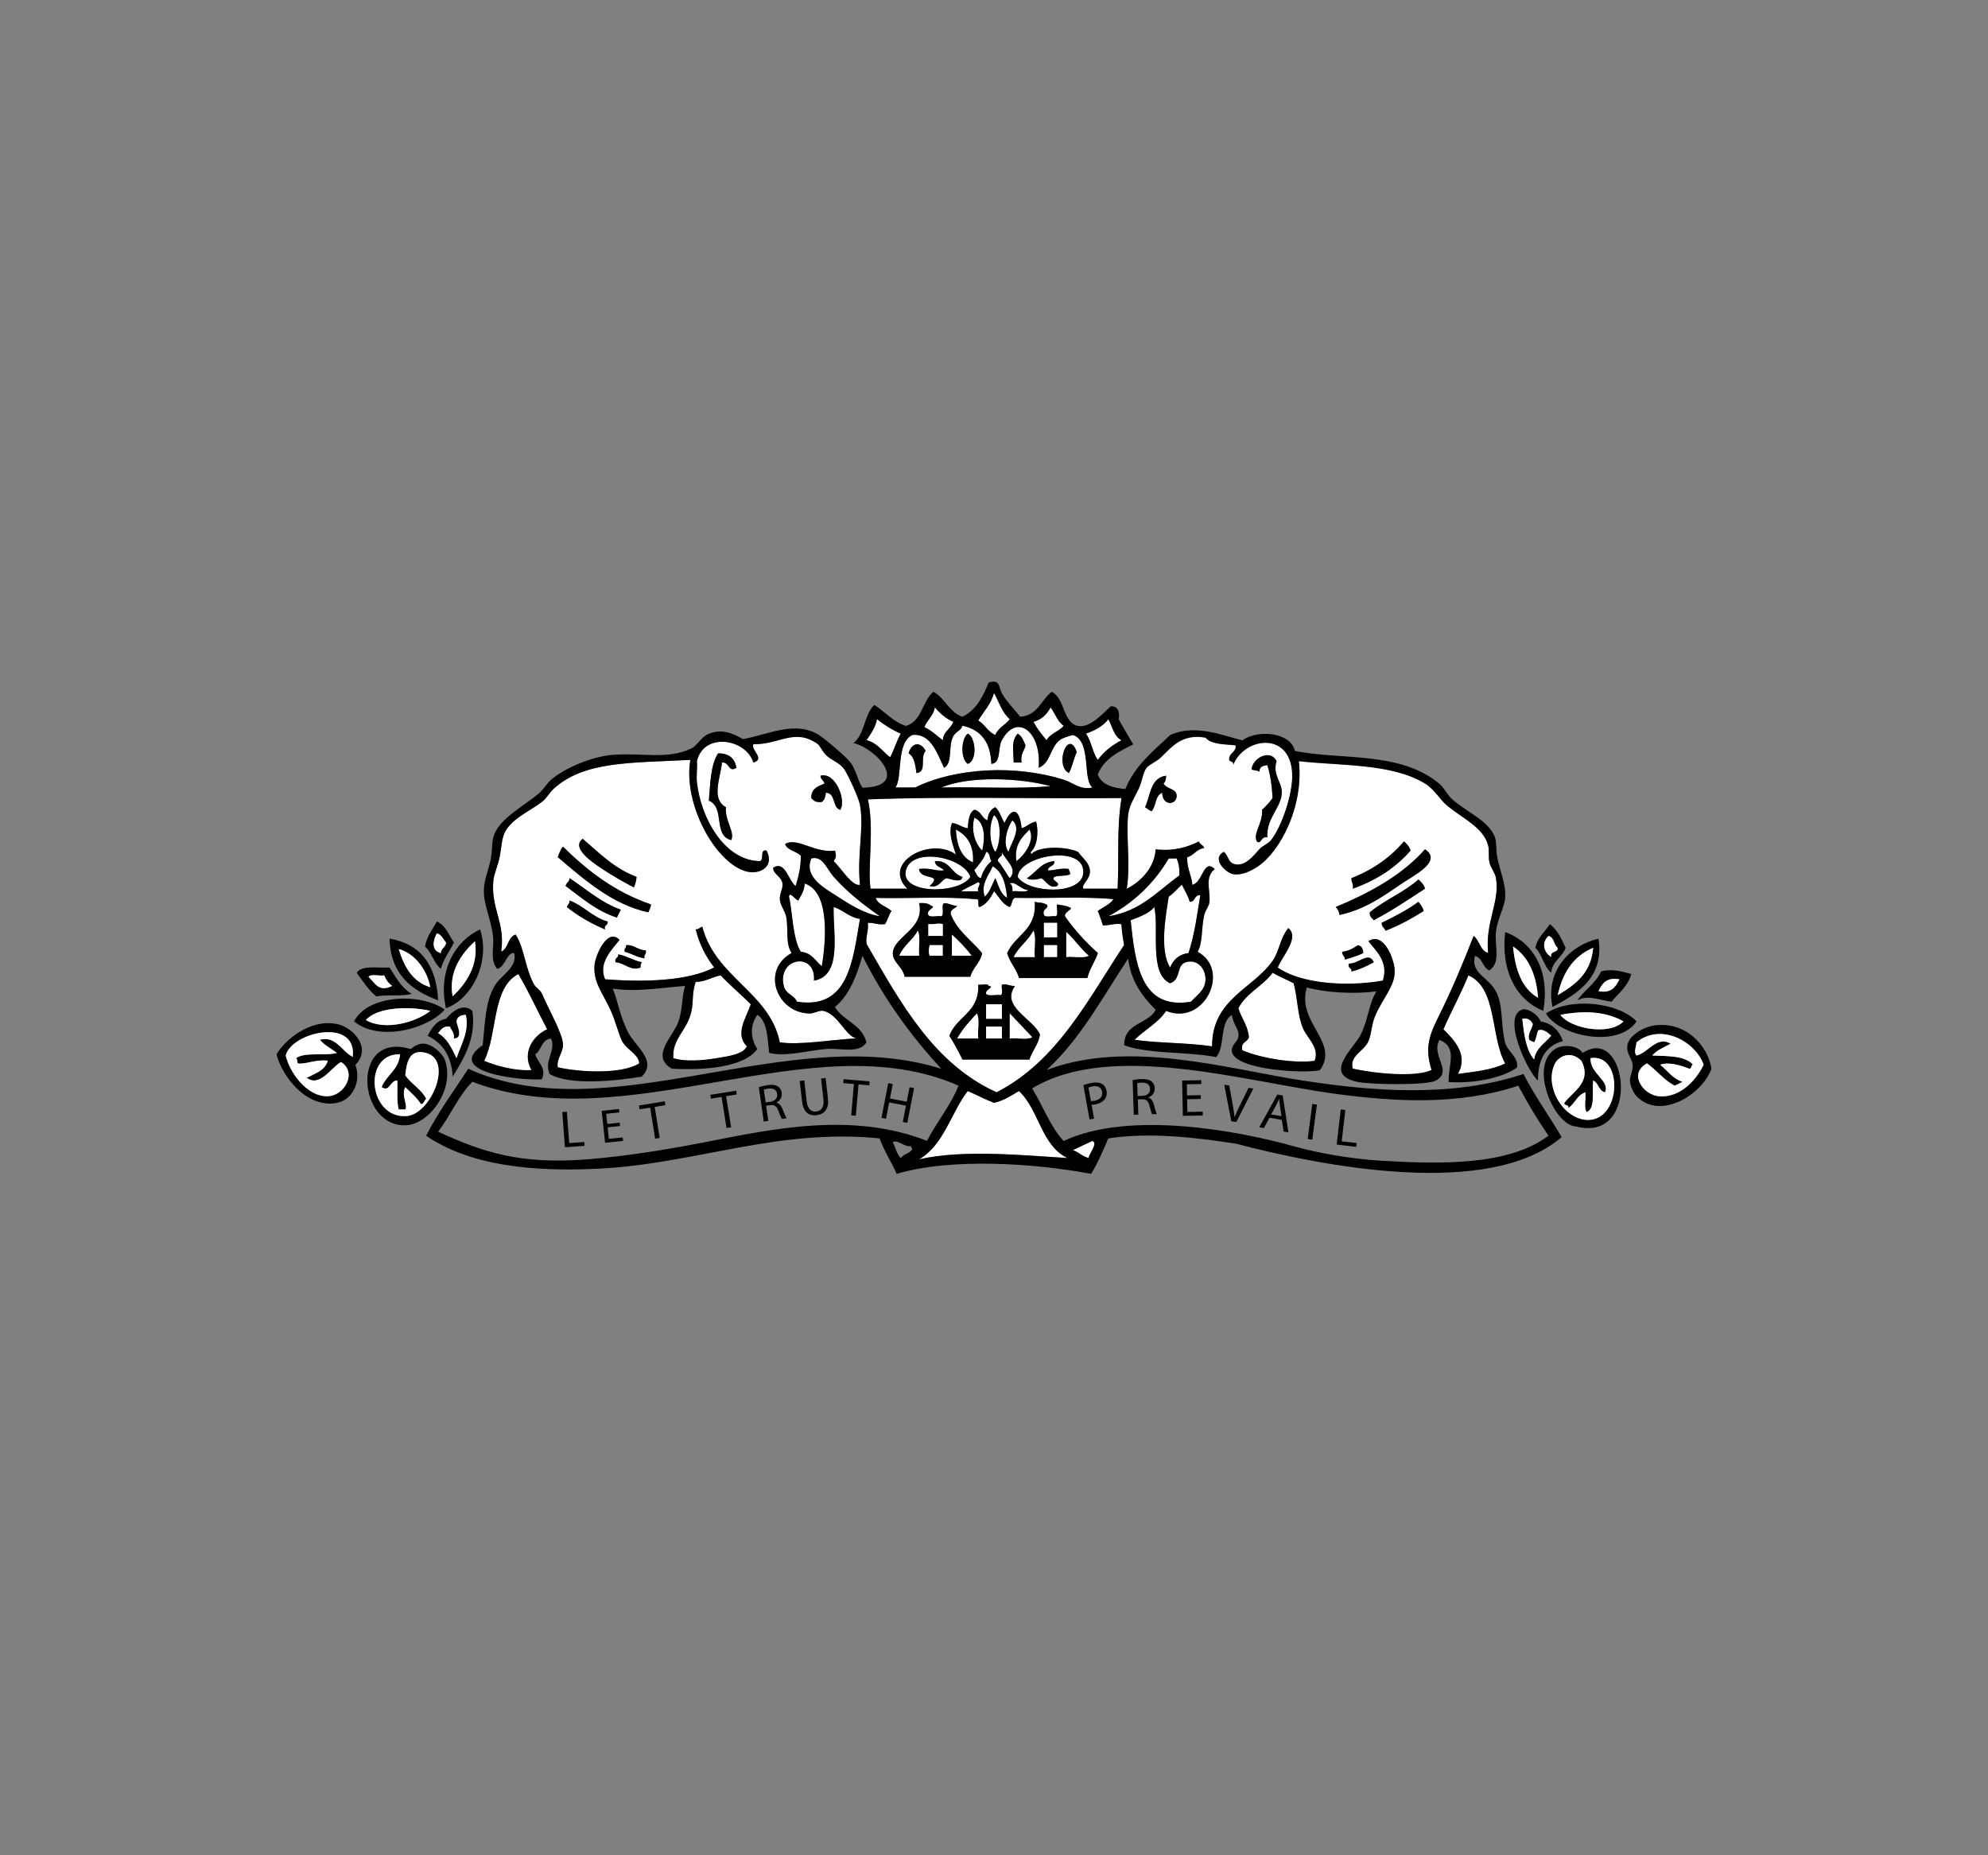 <?xml version="1.0" encoding="utf-8"?>
<!-- Generator: Adobe Illustrator 24.0.2, SVG Export Plug-In . SVG Version: 6.00 Build 0)  -->
<svg version="1.0" id="Layer_1" xmlns="http://www.w3.org/2000/svg" xmlns:xlink="http://www.w3.org/1999/xlink" x="0px" y="0px"
	 viewBox="0 0 300 280" enable-background="new 0 0 300 280" xml:space="preserve">
<rect x="0" y="0" width="300" height="280" fill="#808080" stroke="none"/>
<g>
	<path fill-rule="evenodd" clip-rule="evenodd" fill="#FFFFFF" d="M150,104.57c0.75,1.36,1.24,2.99,2.38,3.97
		c-0.65,0.87-1.75,1.29-2.18,2.38c-1.13-0.45-1.57-1.6-2.58-2.18C148.43,107.37,149.55,106.31,150,104.57L150,104.57L150,104.57z"/>
	<path fill-rule="evenodd" clip-rule="evenodd" fill="#FFFFFF" d="M141.08,106.76c0.75,0.91,1.63,1.68,2.78,2.18
		c-0.37,1.09-1.49,1.41-1.59,2.78c-0.9-0.69-1.7-1.47-2.78-1.98C139.92,108.64,140.85,108.05,141.08,106.76L141.08,106.76
		L141.08,106.76z"/>
	<path fill-rule="evenodd" clip-rule="evenodd" fill="#FFFFFF" d="M158.53,106.76c0.7,0.89,1.05,2.13,1.98,2.78
		c-0.71,0.88-2.03,1.14-2.58,2.18c-0.73-0.85-1.42-1.75-1.98-2.78C157.19,108.59,158,107.82,158.53,106.76L158.53,106.76
		L158.53,106.76z"/>
	<path fill-rule="evenodd" clip-rule="evenodd" fill="#FFFFFF" d="M132.35,108.54c1.07,0.85,2.23,1.6,3.57,2.18
		c-0.61,1.11-1,2.44-1.59,3.57c-1.17-0.88-1.92-2.18-3.57-2.58C131.4,110.76,132.08,109.85,132.35,108.54L132.35,108.54
		L132.35,108.54z"/>
	<path fill-rule="evenodd" clip-rule="evenodd" fill="#FFFFFF" d="M167.25,108.54c0.61,1.11,0.84,2.6,1.98,3.17
		c-1.43,0.75-2.65,1.71-3.57,2.97c-0.81-1.11-0.98-2.86-1.79-3.97C165.24,110.23,166.46,109.6,167.25,108.54L167.25,108.54
		L167.25,108.54z"/>
	<path fill-rule="evenodd" clip-rule="evenodd" fill="#FFFFFF" d="M161.3,116.67c0.53-0.92,0.71-2.19,1.19-3.17
		C161.22,109.81,159.06,115.51,161.3,116.67L161.3,116.67L161.3,116.67z M137.11,113.7c0.88,0.51,1.01,1.77,1.19,2.98
		c1.65-0.18,0.45-2.28,1.39-3.37C138.87,111.85,137.57,112.06,137.11,113.7L137.11,113.7L137.11,113.7z M152.97,115.08
		c0.4,0,0.79,0,1.19,0c-0.22-1.27,0.4-1.71,0.59-2.58c-0.3-0.7-0.54-1.45-1.19-1.78C152.59,111.83,152.92,113.16,152.97,115.08
		L152.97,115.08L152.97,115.08z M146.03,115.28c1.52-0.46,1.21-4.07,0-4.56C145.02,111.51,144.92,114.48,146.03,115.28
		L146.03,115.28L146.03,115.28z M149.6,115.28c1.51-0.1,0.92-2.33,1.59-3.57c2.25-4.16,6.01-1.31,5.55,4.16
		c1.8-0.68,1.72-3.06,3.17-4.16c0.52-0.4,1.18-0.54,1.98-0.79c2.9,0.91,1.42,6.75,2.97,7.93c-1.85,0.43-2.94-0.75-4.36-1.19
		c-7.21-2.24-16.2-1.85-22.41,1.19c-0.99,0-1.98,0-2.97,0c1.13-1.46,0.05-6.79,2.58-7.93c2.78-0.27,3.74,2.82,4.76,4.96
		c1.38-0.74,0.57-3.22,1.39-4.76c0.4-0.74,1.18-0.83,1.39-1.59C148.03,110.11,149.49,112.03,149.6,115.28L149.6,115.28L149.6,115.28
		z"/>
	<path fill-rule="evenodd" clip-rule="evenodd" d="M146.03,110.72c1.21,0.49,1.52,4.11,0,4.56
		C144.92,114.48,145.02,111.51,146.03,110.72L146.03,110.72L146.03,110.72z"/>
	<path fill-rule="evenodd" clip-rule="evenodd" d="M153.57,110.72c0.65,0.34,0.89,1.09,1.19,1.78c-0.19,0.87-0.81,1.3-0.59,2.58
		c-0.4,0-0.79,0-1.19,0C152.92,113.16,152.59,111.83,153.57,110.72L153.57,110.72L153.57,110.72z"/>
	<path fill-rule="evenodd" clip-rule="evenodd" fill="#FFFFFF" d="M92.89,145.23c1.34,0.09,2.36,1.42,3.77,0.79
		c-0.01-0.35,0.04-0.62,0.2-0.79c-1.32-0.27-2.23-0.94-3.57-1.19C93.38,144.66,92.68,144.48,92.89,145.23L92.89,145.23L92.89,145.23
		z M94.28,143.64c1.04,0.28,1.82,0.82,2.97,0.99c-0.14-0.61,0.34-0.58,0.2-1.19c-1.41-0.12-1.77-0.91-2.98-0.79
		C94.56,143.12,94.11,143.08,94.28,143.64L94.28,143.64L94.28,143.64z M85.55,136.9c1.69,1.35,3.62,2.47,5.75,3.37
		c-0.21-0.74,0.49-0.56,0.4-1.19c-2.32-0.65-3.58-2.37-5.75-3.17C85.98,136.4,85.64,136.52,85.55,136.9L85.55,136.9L85.55,136.9z
		 M85.35,133.72c2.41,1.76,4.59,3.74,7.73,4.76c0.19-0.41,0.41-0.78,0.59-1.19c-3.06-1.11-5.22-3.11-7.73-4.76
		C85.95,133.13,85.43,133.21,85.35,133.72L85.35,133.72L85.35,133.72z M84.16,129.36c3.9,3.31,8.27,7.19,13.68,8.33
		c0.16-0.37,0.33-0.73,0.4-1.19c-5.47-1.87-9.59-5.08-13.29-8.72C84.58,128.19,84.39,128.79,84.16,129.36L84.16,129.36L84.16,129.36
		z M88.53,129.36c1.63,1.53,5.56,3.77,7.14,4.56c0.2-0.47,0.35-0.97,0.4-1.59c-3.37-1.26-5.65-3.61-8.13-5.75
		C86.77,127.46,87.74,128.62,88.53,129.36L88.53,129.36L88.53,129.36z M123.82,117.07c0,0.59,0.52,0.67,0.6,1.19
		c-0.98,0.41-2.03,0.75-1.98,2.18c0.31,0.42,0.73,0.72,1.59,0.59c0.5-0.33,0.56-1.1,0.6-1.39c1.56,0.03,0.92,2.25,2.18,2.58
		C127.73,120.85,126.13,116.46,123.82,117.07L123.82,117.07L123.82,117.07z M108.36,113.7c-1.12,1.72-1.17,4.51-1.39,7.14
		c2.5,1.02,0.58,5.25,3.37,5.95c0.61-1.2-0.99-2.93-0.79-4.96c-2.25-1.25-0.86-4.27-0.6-6.74c1.17-0.13,0.93,1.59,2.18,0.79
		C110.89,114.46,110.03,113.68,108.36,113.7L108.36,113.7L108.36,113.7z M129.77,133.53c-1.21,0.26-2.8-2.47-3.97-3.57
		c0.38-0.58,0.41-0.76,0.2-1.59c-3.06,0.44-5.72-2.1-7.54-0.99c0.37,1.01,1.73,1.04,2.38,1.78c0.01,1.8-0.37,3.2-0.79,4.56
		c-1.11-0.84-1.56-3.89-3.37-2.78c-0.12,0.91,1.2,1.28,1.39,2.38c0.12,0.73-0.45,1.53-0.4,2.38c0.06,0.98,0.82,1.76,0.99,2.78
		c0.32,1.87-0.16,3.89,0.79,5.35c-4.69,2.55-2.27,9.11,2.78,9.12c0.58,0,1.44-0.51,1.98-0.4c2.18,0.44,3.32,3.7,4.96,4.16
		c-3.6,0.18-8.56,1.06-11.5,0.59c-1.55-7.57-9.69-9.74-11.7-17.45c-0.38,0.08-0.5,0.43-0.99,0.4c0.55,2.3,1.55,4.14,2.78,5.75
		c-3.94,2.08-10.64,2.23-16.46,1.79c-1.07-2.49,1.02-4.45,2.18-5.95c-1.84-1.91-3.65,2.36-3.77,3.77c-0.22,2.6,1.17,4.17,2.38,6.74
		c0.8,1.71,1.23,3.72,1.78,4.76c0.74,1.38,2.52,1.99,2.58,3.37c-2.59,1.66-8.95,1.37-12.29,0.59c-0.21-1.26,0.78-2.17,0.79-3.37
		c0.02-1.63-2.17-5.36-3.17-7.73c-0.24-0.57-0.93-0.92-1.19-1.39c-1.41-2.6-1.4-5.33-2.78-7.54c-1.23,0.36-1.07,2.1-2.18,2.58
		c0.63-4.45-1.58-6.47-1.19-10.71c0.1-1.07,0.74-2.39,0.99-3.77c0.3-1.65,0.26-2.88,0.99-3.97c1.25-1.85,3.65-2.85,5.35-4.16
		c0.76-0.58,1.08-1.34,1.78-1.98c4.63-4.23,11.79-3.87,20.62-4.36c-1.15,6.81,3.94,15.74,8.53,16.86c2,0.49,4.22-0.78,2.97-3.17
		c-1.09-0.23-0.33,1.39-0.99,1.59c-5.25-0.02-8.9-6.33-9.52-11.9c-0.11-1.02,0.09-2.11,0-3.17c1.02-4.43,7.37-3.44,8.53,0.2
		c1.85-0.56-0.48-1.93,0-2.78c3.9,0.1,6.23-2.52,9.72,0c0.33,0.24,0.73,1.23,1.39,1.79c0.9,0.76,1.91,1.03,2.58,1.98
		c0.54,0.76,2.18,4.29,2.38,5.35C130.44,124.93,129.29,128.96,129.77,133.53L129.77,133.53L129.77,133.53z"/>
	<path fill-rule="evenodd" clip-rule="evenodd" fill="#FFFFFF" d="M203.54,145.42c-0.21,0.74,0.49,0.57,0.4,1.19
		c1.29-0.3,2.34-0.83,3.37-1.39C206.56,143.49,205.01,145.51,203.54,145.42L203.54,145.42L203.54,145.42z M202.55,143.64
		c-0.05,0.58,0.45,0.61,0.4,1.19c0.95-0.3,1.95-0.57,2.78-0.99c-0.02-0.64-0.25-1.07-0.79-1.19
		C204.24,143.08,203.57,143.54,202.55,143.64L202.55,143.64L202.55,143.64z M208.5,139.28c-0.01,0.6,0.42,0.77,0.59,1.19
		c2.1-0.81,3.96-1.86,5.75-2.97c-0.15-0.58-0.48-0.97-0.79-1.39C212.37,137.34,210.45,138.32,208.5,139.28L208.5,139.28
		L208.5,139.28z M206.71,137.69c-0.07,0.67,0.34,0.85,0.6,1.19c2.73-1.43,5.21-3.11,7.73-4.76c-0.17-0.63-0.58-1.01-0.99-1.39
		C211.89,134.67,208.94,135.82,206.71,137.69L206.71,137.69L206.71,137.69z M201.56,136.9c0.32,0.28,0.51,0.68,0.59,1.19
		c3.6-0.78,6.19-2.53,9.12-4.56c2.03-1.41,6.5-3.52,3.77-5.35C211.57,132.1,206.78,134.71,201.56,136.9L201.56,136.9L201.56,136.9z
		 M203.94,132.53c-0.04,0.64,0.35,0.84,0.2,1.59c3.56-1.26,6.48-3.17,8.72-5.75c-0.17-0.63-0.58-1.01-0.99-1.39
		C209.8,129.41,207.17,131.27,203.94,132.53L203.94,132.53L203.94,132.53z M172.8,121.83c0.35,0.18,0.58,0.48,0.99,0.6
		c0.69-0.76,0.52-2.39,1.59-2.78c0.05,2.02,2.07,1.87,2.18,0.59c0.11-1.26-1.39-1.04-1.98-1.98c0.28-0.24,0.37-0.68,0.4-1.19
		C173.62,117.36,173.62,120,172.8,121.83L172.8,121.83L172.8,121.83z M191.25,126.39c-0.21-2.98,2.27-4.59,2.18-6.94
		c-0.05-1.43-1.42-2.58-0.79-4.56c-0.93-1.9-3.58-0.51-3.77,1.19c0.25,0.28,0.94,0.12,1.19,0.4c-0.03-0.75,0.52-0.94,1.19-0.99
		c0.47,1.45,0.7,3.14,0.79,4.96c-0.45,0.67-1.02,1.23-1.59,1.78c0.17,1.98-1.42,3.55-0.79,4.76
		C190.32,127.54,190.28,126.13,191.25,126.39L191.25,126.39L191.25,126.39z M186.49,112.51c0.07,1.13-1.03,1.08-0.99,2.18
		c0.08,0.38,0.77,0.16,0.6,0.79c1.74-4.35,9-5.18,8.92,1.79c-0.03,2.66-1.45,7.24-3.17,9.52c-0.43,0.56-1.3,0.85-1.78,1.39
		c-0.83,0.93-2.28,2.87-3.97,2.18c-0.77-0.32-0.68-1.13-1.39-1.78c-1.95,1.04,0.28,3.18,1.39,3.37c1.3,0.23,2.78-0.52,3.77-1.19
		c3.31-2.25,6.9-8.98,6.15-15.86c6.64,0.73,14.01,0.33,19.04,3.37c1.4,0.85,2.28,2.48,3.37,3.37c2.44,1.99,5.39,3.23,6.15,5.95
		c0.22,0.78,0,1.75,0.2,2.58c0.21,0.88,0.86,1.58,0.99,2.38c0.61,3.64-1.65,6.57-1.19,11.3c-1.22-0.36-1.29-1.89-2.18-2.58
		c-1.5,3.86-3.25,8.06-5.16,11.9c-1.39,2.81-2.33,4.81-1.19,8.33c-2.28,1.15-8.57,0.56-11.9-0.2c-0.53-1.99,1.68-2.56,2.38-4.16
		c0.45-1.03,0.46-2.5,0.99-3.77c1.12-2.65,2.97-4.47,2.97-6.74c0-1.74-1.65-6.09-3.97-4.56c1.13,1.48,3.08,3.08,2.18,5.95
		c-5.51,0.98-12.48,0.45-15.86-1.98c0.59-1.61,3.36-4.53,1.59-5.95c-1.32,1.66-1.31,3.42-2.38,4.96c-2.95,4.22-9.15,5.76-9.12,12.89
		c-3.79-0.57-8.38-0.48-11.7-0.99c1.52-1.52,3.55-2.54,4.76-4.36c5.79,2.35,9.82-6.21,4.76-8.92c0.81-1.54,0.51-3.36,0.99-5.55
		c0.16-0.71,0.74-1.32,0.79-1.98c0.15-1.86-0.77-3.66,0.79-4.96c-1.7-1.65-1.8,2.08-3.37,2.38c-0.14-1.51-0.83-2.47-0.79-4.16
		c1.05-0.27,1.39-1.25,2.58-1.39c-0.13-0.46-0.66-0.53-0.79-0.99c-1.74,0.84-3.67,1.49-6.54,1.19c-0.11,2.45-1.93,4.72-4.36,5.95
		c0.59-3.93-0.13-7.76,0.2-11.11c0.15-1.48,0.89-2.5,1.59-3.97c0.55-1.15,0.63-2.45,1.19-3.17c0.4-0.52,1.43-0.88,2.18-1.59
		c1.54-1.44,3.09-3.64,6.74-2.97C182.78,112.38,184.77,112.3,186.49,112.51L186.49,112.51L186.49,112.51z"/>
	<path fill-rule="evenodd" clip-rule="evenodd" d="M139.69,113.3c-0.94,1.09,0.27,3.19-1.39,3.37c-0.18-1.21-0.31-2.46-1.19-2.98
		C137.57,112.06,138.87,111.85,139.69,113.3L139.69,113.3L139.69,113.3z"/>
	<path fill-rule="evenodd" clip-rule="evenodd" d="M162.49,113.5c-0.48,0.98-0.66,2.25-1.19,3.17
		C159.06,115.51,161.22,109.81,162.49,113.5L162.49,113.5L162.49,113.5z"/>
	<path fill-rule="evenodd" clip-rule="evenodd" d="M111.13,115.88c-1.25,0.8-1.01-0.93-2.18-0.79c-0.27,2.47-1.66,5.49,0.6,6.74
		c-0.2,2.03,1.41,3.76,0.79,4.96c-2.79-0.69-0.87-4.93-3.37-5.95c0.22-2.63,0.27-5.42,1.39-7.14
		C110.03,113.68,110.89,114.46,111.13,115.88L111.13,115.88L111.13,115.88z"/>
	<path fill-rule="evenodd" clip-rule="evenodd" d="M189.66,126.98c-0.63-1.21,0.96-2.78,0.79-4.76c0.57-0.55,1.13-1.12,1.59-1.78
		c-0.1-1.82-0.33-3.51-0.79-4.96c-0.67,0.06-1.22,0.24-1.19,0.99c-0.25-0.27-0.94-0.12-1.19-0.4c0.19-1.7,2.84-3.09,3.77-1.19
		c-0.62,1.98,0.74,3.13,0.79,4.56c0.08,2.35-2.39,3.96-2.18,6.94C190.28,126.13,190.32,127.54,189.66,126.98L189.66,126.98
		L189.66,126.98z"/>
	<path fill-rule="evenodd" clip-rule="evenodd" d="M126.8,122.22c-1.26-0.32-0.63-2.55-2.18-2.58c-0.03,0.29-0.1,1.05-0.6,1.39
		c-0.85,0.12-1.28-0.18-1.59-0.59c-0.04-1.43,1.01-1.77,1.98-2.18c-0.08-0.52-0.59-0.6-0.6-1.19
		C126.13,116.46,127.73,120.85,126.8,122.22L126.8,122.22L126.8,122.22z"/>
	<path fill-rule="evenodd" clip-rule="evenodd" d="M175.98,117.07c-0.02,0.51-0.11,0.95-0.4,1.19c0.59,0.94,2.1,0.72,1.98,1.98
		c-0.11,1.27-2.13,1.42-2.18-0.59c-1.07,0.38-0.9,2.01-1.59,2.78c-0.41-0.12-0.64-0.42-0.99-0.6
		C173.62,120,173.62,117.36,175.98,117.07L175.98,117.07L175.98,117.07z"/>
	<path fill-rule="evenodd" clip-rule="evenodd" fill="#FFFFFF" d="M158.53,118.65c-5.09,0.46-11.04,0.07-16.46,0.2
		C146.25,117.06,154.02,117.39,158.53,118.65L158.53,118.65L158.53,118.65z"/>
	<path fill-rule="evenodd" clip-rule="evenodd" fill="#FFFFFF" d="M150,123.02c1.21,0.85,0.98,4.41,0.2,5.55
		C149.26,127.26,149.2,124.51,150,123.02L150,123.02L150,123.02z"/>
	<path fill-rule="evenodd" clip-rule="evenodd" fill="#FFFFFF" d="M147.03,123.41c1.66,0.65,1.63,3.23,1.19,4.96
		C147.17,127.34,146.5,125.42,147.03,123.41L147.03,123.41L147.03,123.41z"/>
	<path fill-rule="evenodd" clip-rule="evenodd" fill="#FFFFFF" d="M152.78,123.81c1.46,1.22-0.24,3.48-0.59,4.76
		C151.22,127.24,152.08,124.75,152.78,123.81L152.78,123.81L152.78,123.81z"/>
	<path fill-rule="evenodd" clip-rule="evenodd" fill="#FFFFFF" d="M144.25,125.2c1.64,0.87,2.74,2.28,2.58,4.96
		C145.06,129.41,144.37,127.59,144.25,125.2L144.25,125.2L144.25,125.2z"/>
	<path fill-rule="evenodd" clip-rule="evenodd" fill="#FFFFFF" d="M155.35,125.2c0.9,1.59-0.79,3.95-1.98,4.76
		C153.04,127.38,154.26,126.35,155.35,125.2L155.35,125.2L155.35,125.2z"/>
	<path fill-rule="evenodd" clip-rule="evenodd" d="M87.93,126.59c2.48,2.14,4.76,4.49,8.13,5.75c-0.05,0.61-0.2,1.12-0.4,1.59
		c-1.58-0.79-5.51-3.03-7.14-4.56C87.74,128.62,86.77,127.46,87.93,126.59L87.93,126.59L87.93,126.59z"/>
	<path fill-rule="evenodd" clip-rule="evenodd" d="M211.87,126.98c0.41,0.38,0.82,0.76,0.99,1.39c-2.24,2.58-5.16,4.49-8.72,5.75
		c0.15-0.75-0.24-0.95-0.2-1.59C207.17,131.27,209.8,129.41,211.87,126.98L211.87,126.98L211.87,126.98z"/>
	<path fill-rule="evenodd" clip-rule="evenodd" d="M84.96,127.78c3.69,3.64,7.82,6.85,13.29,8.72c-0.07,0.46-0.24,0.82-0.4,1.19
		c-5.41-1.13-9.78-5.02-13.68-8.33C84.39,128.79,84.58,128.19,84.96,127.78L84.96,127.78L84.96,127.78z"/>
	<path fill-rule="evenodd" clip-rule="evenodd" d="M215.04,128.17c2.73,1.84-1.73,3.95-3.77,5.35c-2.93,2.03-5.52,3.78-9.12,4.56
		c-0.09-0.51-0.28-0.91-0.59-1.19C206.78,134.71,211.57,132.1,215.04,128.17L215.04,128.17L215.04,128.17z"/>
	<path fill-rule="evenodd" clip-rule="evenodd" fill="#FFFFFF" d="M148.81,128.57c0.61,0.12,0.48,0.98,0.79,1.39
		c-0.72,0.67-1.29,1.49-1.59,2.58c-0.58-0.14-0.71-0.75-0.99-1.19C147.69,130.49,148.46,129.74,148.81,128.57L148.81,128.57
		L148.81,128.57z"/>
	<path fill-rule="evenodd" clip-rule="evenodd" fill="#FFFFFF" d="M151.19,128.57c0.55,1.29,2.5,2.54,1.19,3.97
		c-0.64-0.82-1.09-1.82-1.78-2.58C150.52,129.22,151.4,129.44,151.19,128.57L151.19,128.57L151.19,128.57z"/>
	<path fill-rule="evenodd" clip-rule="evenodd" fill="#FFFFFF" d="M142.46,131.34c-1.16,0.19-2.05-0.43-3.77-0.2
		c0.14,1.78,3.74,0.59,1.59,2.58c1.56,0.31,1.62-0.89,2.58-1.19c0.67,0.15,2.3,0.78,2.38-0.2c-1.72-0.47-1.84-2.53-4.16-2.38
		C141.12,130.84,142.04,130.84,142.46,131.34L142.46,131.34L142.46,131.34z M146.43,132.34c-1.57,2.62-10.66,2.7-9.72-0.99
		C137.62,127.79,145.38,129.31,146.43,132.34L146.43,132.34L146.43,132.34z"/>
	<path fill-rule="evenodd" clip-rule="evenodd" fill="#FFFFFF" d="M154.96,132.53c0.48,0.38,1.66,0.19,2.18,0
		c0.81,0.49,1.22,1.61,2.38,1.19c0.63-0.59-1.03-0.8-0.4-1.39c0.68-0.25,1.78-0.07,2.38-0.4c0.04-0.38-0.22-0.44-0.2-0.79
		c-1.22-0.22-2.68,0.35-3.17,0.2c0.06-0.74,1.05-0.54,0.99-1.39C157.05,130.13,156.37,131.7,154.96,132.53L154.96,132.53
		L154.96,132.53z M153.57,132.34c0.24-3.23,9.88-4.92,9.91-0.79C163.52,135.21,155.12,134.85,153.57,132.34L153.57,132.34
		L153.57,132.34z"/>
	<path fill-rule="evenodd" clip-rule="evenodd" fill="#FFFFFF" d="M122.44,129.56c1.76-0.42,2.26,1.53,3.37,2.78
		c2.12,2.38,4.33,4.07,6.94,5.95c-2.31-0.38-4.52-1.78-6.35-2.97C124.65,134.16,121.2,132.43,122.44,129.56L122.44,129.56
		L122.44,129.56z"/>
	<path fill-rule="evenodd" clip-rule="evenodd" fill="#FFFFFF" d="M177.56,129.56c0.31,0.68,0.47,1.52,0.4,2.58
		c-3.28,2.34-5.84,5.4-10.71,6.15c3.87-2.08,6.91-4.99,9.12-8.73C176.77,129.56,177.17,129.56,177.56,129.56L177.56,129.56
		L177.56,129.56z"/>
	<path fill-rule="evenodd" clip-rule="evenodd" d="M141.08,129.96c2.33-0.15,2.45,1.91,4.16,2.38c-0.08,0.98-1.71,0.35-2.38,0.2
		c-0.96,0.3-1.01,1.5-2.58,1.19c2.15-1.99-1.45-0.79-1.59-2.58c1.72-0.23,2.61,0.39,3.77,0.2
		C142.04,130.84,141.12,130.84,141.08,129.96L141.08,129.96L141.08,129.96z"/>
	<path fill-rule="evenodd" clip-rule="evenodd" d="M159.12,129.96c0.06,0.85-0.93,0.65-0.99,1.39c0.49,0.15,1.95-0.42,3.17-0.2
		c-0.02,0.36,0.24,0.42,0.2,0.79c-0.6,0.33-1.7,0.15-2.38,0.4c-0.63,0.59,1.03,0.8,0.4,1.39c-1.16,0.42-1.57-0.7-2.38-1.19
		c-0.52,0.19-1.7,0.38-2.18,0C156.37,131.7,157.05,130.13,159.12,129.96L159.12,129.96L159.12,129.96z"/>
	<path fill-rule="evenodd" clip-rule="evenodd" fill="#FFFFFF" d="M149.8,130.75c1.49,0.82,1.98,2.65,2.18,4.76
		c-1.03-0.55-1.28-1.89-1.78-2.97c-0.49,0.96-0.8,2.11-1.59,2.78C147.92,133.49,149.28,132.01,149.8,130.75L149.8,130.75
		L149.8,130.75z"/>
	<path fill-rule="evenodd" clip-rule="evenodd" d="M85.95,132.53c2.51,1.65,4.67,3.65,7.73,4.76c-0.19,0.41-0.4,0.78-0.59,1.19
		c-3.15-1.02-5.33-3-7.73-4.76C85.43,133.21,85.95,133.13,85.95,132.53L85.95,132.53L85.95,132.53z"/>
	<path fill-rule="evenodd" clip-rule="evenodd" d="M214.05,132.73c0.41,0.38,0.83,0.76,0.99,1.39c-2.52,1.65-5,3.32-7.73,4.76
		c-0.25-0.34-0.67-0.52-0.6-1.19C208.94,135.82,211.89,134.67,214.05,132.73L214.05,132.73L214.05,132.73z"/>
	<path fill-rule="evenodd" clip-rule="evenodd" fill="#FFFFFF" d="M147.62,133.13c0.59,0.29-0.26,0.77,0,1.39c-0.86,0-1.72,0-2.58,0
		C145.81,133.96,146.79,133.63,147.62,133.13L147.62,133.13L147.62,133.13z"/>
	<path fill-rule="evenodd" clip-rule="evenodd" fill="#FFFFFF" d="M152.38,133.33c0.85-0.38,1.66,0.98,2.78,0.99
		c-0.4,0.46-1.65,0.07-2.38,0.2C152.82,133.95,152.73,133.51,152.38,133.33L152.38,133.33L152.38,133.33z"/>
	<path fill-rule="evenodd" clip-rule="evenodd" fill="#FFFFFF" d="M121.44,133.33c3.69,1.22,3.3,8.12,2.58,12.49
		c-0.99-0.8-1.52-2.05-3.17-2.18c-1.26-1.99-1.27-6.27-1.78-8.33c0.09-0.86,0.97,0.5,1.39,0.59
		C120.89,135.15,121.38,134.45,121.44,133.33L121.44,133.33L121.44,133.33z"/>
	<path fill-rule="evenodd" clip-rule="evenodd" fill="#FFFFFF" d="M179.35,143.84c-1.47,0.18-2.29,1.02-2.78,2.18
		c-1.62-2.66-0.64-7.87-0.2-10.71c0.79-0.47,1.29-1.22,1.98-1.79c0.41,0.85,0.9,1.61,1.19,2.58c0.88,0.02,0.64-1.08,1.59-0.99
		C180.69,137.74,180.33,140.83,179.35,143.84L179.35,143.84L179.35,143.84z"/>
	<path fill-rule="evenodd" clip-rule="evenodd" fill="#FFFFFF" d="M143.26,156.33c0.73,1.12,1.37,2.33,1.98,3.57
		c3.37,0,6.74,0,10.11,0c0.41-1.37,1.35-2.22,1.59-3.77c-1.03-2.42-6-4.19-3.77-7.34c-0.79,0.07-1.1-0.35-1.98-0.2
		c-0.12,0.47,0.25,1.44-0.2,1.59c-0.67-0.13-1.84,0.26-2.18-0.2c-0.23-0.64,1.4-1.04,0.4-1.19c-0.15-0.45-1.11-0.08-1.59-0.2
		C147.82,152.83,144.33,153.37,143.26,156.33L143.26,156.33L143.26,156.33z M134.73,143.84c-0.05,1.36,1.48,2.04,1.79,3.57
		c3.3,0,6.61,0,9.91,0c0.36-1.42,1.51-2.06,1.78-3.57c-1.62-1.95-3.78-3.36-4.76-5.95c0-0.73,0.69-0.76,0.99-1.19
		c-0.79,0-1.19-0.4-1.98-0.4c-0.49,0.3,0.12,1.71-0.4,1.98c-0.6-0.12-1.71,0.25-1.98-0.2c-0.38-0.84,1.41-1.18,0.4-1.39
		c-0.34-0.39-1.03-0.43-1.78-0.4C139.61,140.22,134.82,141.34,134.73,143.84L134.73,143.84L134.73,143.84z M151.98,143.84
		c0.39,1.46,1.38,2.32,1.79,3.77c3.44,0,6.87,0,10.31,0c0.34-1.44,1.14-2.43,1.59-3.77c-1.84-1.66-3.53-3.48-4.96-5.55
		c-0.2-0.71,1.58-1.17,0.59-1.39c-0.49-0.23-1.17-0.29-1.79-0.4c-0.12,0.54,0.25,1.57-0.2,1.79c-0.54-0.12-1.57,0.25-1.78-0.2
		c-0.34-1,0.92-1,0.4-1.59c-0.97-0.4-0.88-0.16-1.79-0.4C156.47,140.39,153.18,141.07,151.98,143.84L151.98,143.84L151.98,143.84z
		 M150,134.52c0.78,0.81,1.23,1.94,2.38,2.38c0.4-0.33,0.27-1.19,0.79-1.39c4.91,0.11,10.29-0.24,14.87,0.2
		c-0.57,0.82-1.57,1.2-2.38,1.79c0.32,0.68,0.54,1.44,0.79,2.18c1.01,0.01,1.64-0.34,2.78-0.2c0.07,1.12,0.24,2.14,0.4,3.17
		c-5.5,8.32-10.11,17.52-19.23,22.21c-9.44-4.26-14.45-13.39-19.63-22.41c-0.14-1.26,0.34-1.91,0.2-3.17
		c0.97-0.05,1.5,0.35,2.58,0.2c0.43-0.56,0.56-1.42,0.99-1.98c-0.73-0.72-2.01-0.89-2.38-1.98c4.96,0.13,10.44-0.26,15.07,0.2
		c0.78-0.18,0.14,1.05,0.6,1.19C148.89,136.45,149.49,135.53,150,134.52L150,134.52L150,134.52z"/>
	<path fill-rule="evenodd" clip-rule="evenodd" d="M85.95,135.91c2.17,0.8,3.43,2.52,5.75,3.17c0.1,0.62-0.61,0.45-0.4,1.19
		c-2.13-0.91-4.06-2.02-5.75-3.37C85.64,136.52,85.98,136.4,85.95,135.91L85.95,135.91L85.95,135.91z"/>
	<path fill-rule="evenodd" clip-rule="evenodd" d="M157.54,144.43c0.66,0,1.32,0,1.98,0c0-0.59,0-1.19,0-1.78c-0.66,0-1.32,0-1.98,0
		C157.54,143.24,157.54,143.84,157.54,144.43L157.54,144.43L157.54,144.43z M160.91,144.43c1.06-0.13,2.64,0.26,3.37-0.2
		c-1.24-1.07-2.16-2.47-3.37-3.57C160.91,141.92,160.91,143.18,160.91,144.43L160.91,144.43L160.91,144.43z M152.97,144.43
		c1.06,0,2.12,0,3.17,0c-0.13-1.26,0.26-3.04-0.2-3.97C155.16,141.99,153.75,142.89,152.97,144.43L152.97,144.43L152.97,144.43z
		 M157.54,141.46c0.66,0,1.32,0,1.98,0c0-0.73,0-1.45,0-2.18c-0.66,0-1.32,0-1.98,0C157.54,140,157.54,140.73,157.54,141.46
		L157.54,141.46L157.54,141.46z M156.15,136.1c0.9,0.23,0.81-0.01,1.79,0.4c0.53,0.59-0.74,0.58-0.4,1.59
		c0.21,0.45,1.25,0.08,1.78,0.2c0.45-0.21,0.08-1.25,0.2-1.79c0.62,0.11,1.29,0.16,1.79,0.4c0.98,0.22-0.79,0.68-0.59,1.39
		c1.43,2.07,3.12,3.89,4.96,5.55c-0.45,1.33-1.24,2.33-1.59,3.77c-3.44,0-6.87,0-10.31,0c-0.41-1.44-1.39-2.31-1.79-3.77
		C153.18,141.07,156.47,140.39,156.15,136.1L156.15,136.1L156.15,136.1z"/>
	<path fill-rule="evenodd" clip-rule="evenodd" d="M214.05,136.1c0.31,0.41,0.65,0.81,0.79,1.39c-1.79,1.12-3.65,2.17-5.75,2.97
		c-0.17-0.42-0.6-0.59-0.59-1.19C210.45,138.32,212.37,137.34,214.05,136.1L214.05,136.1L214.05,136.1z"/>
	<path fill-rule="evenodd" clip-rule="evenodd" d="M140.28,144.23c0.66,0,1.32,0,1.98,0c0-0.53,0-1.06,0-1.59c-0.66,0-1.32,0-1.98,0
		C140.15,143.48,140.08,143.56,140.28,144.23L140.28,144.23L140.28,144.23z M143.65,144.23c0.99,0,1.98,0,2.97,0
		c-0.89-1.16-1.9-2.2-2.97-3.17C143.65,142.12,143.65,143.18,143.65,144.23L143.65,144.23L143.65,144.23z M135.72,144.23
		c0.99,0,1.98,0,2.98,0c-0.13-1.19,0.26-2.9-0.2-3.77C137.76,141.91,136.34,142.67,135.72,144.23L135.72,144.23L135.72,144.23z
		 M140.09,139.47c0,0.59,0,1.19,0,1.78c0.73,0,1.45,0,2.18,0c0-0.59,0-1.19,0-1.78C141.46,139.26,141.18,139.55,140.09,139.47
		L140.09,139.47L140.09,139.47z M138.7,136.3c0.76-0.03,1.44,0.01,1.78,0.4c1.01,0.2-0.78,0.55-0.4,1.39
		c0.27,0.45,1.38,0.07,1.98,0.2c0.52-0.27-0.1-1.68,0.4-1.98c0.79,0,1.19,0.4,1.98,0.4c-0.3,0.43-0.99,0.46-0.99,1.19
		c0.98,2.59,3.14,4,4.76,5.95c-0.27,1.51-1.42,2.15-1.78,3.57c-3.31,0-6.61,0-9.91,0c-0.3-1.53-1.84-2.21-1.79-3.57
		C134.82,141.34,139.61,140.22,138.7,136.3L138.7,136.3L138.7,136.3z"/>
	<path fill-rule="evenodd" clip-rule="evenodd" fill="#FFFFFF" d="M125.81,136.9c1.48,0.44,2.29,1.54,3.97,1.78
		c-1.07,6.16-1.67,13.77-9.52,12.49c-0.41-1.03-1.67-1.08-1.98-2.38c-1.03-4.31,4.89-5.22,4.56-0.79
		C127.15,147.26,125.69,140.88,125.81,136.9L125.81,136.9L125.81,136.9z"/>
	<path fill-rule="evenodd" clip-rule="evenodd" fill="#FFFFFF" d="M176.57,148.4c1.7-0.55,0.9-2.74,2.38-3.17
		c1.83-0.54,2.99,1.06,2.97,2.58c-0.02,1.69-1.45,2.5-2.18,3.37c-7.71,1.34-8.44-5.96-9.12-12.29c1.33-0.52,2.72-0.98,3.57-1.98
		C174.94,140.2,173.35,146.97,176.57,148.4L176.57,148.4L176.57,148.4z"/>
	<path fill-rule="evenodd" clip-rule="evenodd" d="M66.52,143.84c0.05-0.75,0.75-0.84,0.79-1.59c-0.44-0.49-0.66-1.19-1.39-1.39
		C65.33,141.95,65.06,143.49,66.52,143.84L66.52,143.84L66.52,143.84z M65.92,139.08c1.35,0.57,1.8,2.03,2.58,3.17
		c-0.65,1.33-1.54,2.43-1.98,3.97c-1.05-0.86-1.37-2.47-2.38-3.37C64.4,141.26,65.29,140.3,65.92,139.08L65.92,139.08L65.92,139.08z
		"/>
	<path fill-rule="evenodd" clip-rule="evenodd" fill="#FFFFFF" d="M142.27,139.47c0,0.59,0,1.19,0,1.78c-0.73,0-1.45,0-2.18,0
		c0-0.59,0-1.19,0-1.78C141.18,139.55,141.46,139.26,142.27,139.47L142.27,139.47L142.27,139.47z"/>
	<path fill-rule="evenodd" clip-rule="evenodd" fill="#FFFFFF" d="M157.54,139.28c0.66,0,1.32,0,1.98,0c0,0.73,0,1.45,0,2.18
		c-0.66,0-1.32,0-1.98,0C157.54,140.73,157.54,140,157.54,139.28L157.54,139.28L157.54,139.28z"/>
	<path fill-rule="evenodd" clip-rule="evenodd" d="M234.08,144.43c-0.2-0.99,1.01-0.57,0.99-1.39c-0.64-0.41-0.5-1.62-1.39-1.79
		C232.59,142.25,232.94,143.7,234.08,144.43L234.08,144.43L234.08,144.43z M233.88,139.47c1.12,0.86,1.76,2.2,2.38,3.57
		c-0.51,1.47-2,1.96-2.18,3.77c-1.11-0.94-1.35-2.75-2.38-3.77C232.01,141.44,233.15,140.66,233.88,139.47L233.88,139.47
		L233.88,139.47z"/>
	<path fill-rule="evenodd" clip-rule="evenodd" d="M68.3,150.38c1.93-1.83,3.98-4.61,3.37-8.33
		C69.72,143.87,67.62,146.59,68.3,150.38L68.3,150.38L68.3,150.38z M72.46,140.27c1.57,4.95-1.23,10.48-5.16,11.9
		C66.04,146.6,68.64,142.01,72.46,140.27L72.46,140.27L72.46,140.27z"/>
	<path fill-rule="evenodd" clip-rule="evenodd" fill="#FFFFFF" d="M138.5,140.47c0.46,0.86,0.07,2.58,0.2,3.77
		c-0.99,0-1.98,0-2.98,0C136.34,142.67,137.76,141.91,138.5,140.47L138.5,140.47L138.5,140.47z"/>
	<path fill-rule="evenodd" clip-rule="evenodd" fill="#FFFFFF" d="M155.95,140.47c0.46,0.93,0.07,2.71,0.2,3.97
		c-1.06,0-2.12,0-3.17,0C153.75,142.89,155.16,141.99,155.95,140.47L155.95,140.47L155.95,140.47z"/>
	<path fill-rule="evenodd" clip-rule="evenodd" fill="#FFFFFF" d="M160.91,140.66c1.21,1.1,2.13,2.5,3.37,3.57
		c-0.73,0.46-2.31,0.07-3.37,0.2C160.91,143.18,160.91,141.92,160.91,140.66L160.91,140.66L160.91,140.66z"/>
	<path fill-rule="evenodd" clip-rule="evenodd" d="M232.1,150.58c-0.27-3.57-1.47-6.2-3.77-7.73
		C228.65,146.36,229.66,149.18,232.1,150.58L232.1,150.58L232.1,150.58z M227.14,140.66c4.2,1.56,6.8,5.75,5.75,11.9
		C228.77,150.89,226.46,146.48,227.14,140.66L227.14,140.66L227.14,140.66z"/>
	<path fill-rule="evenodd" clip-rule="evenodd" fill="#FFFFFF" d="M65.92,140.86c0.73,0.19,0.95,0.9,1.39,1.39
		c-0.05,0.75-0.75,0.84-0.79,1.59C65.06,143.49,65.33,141.95,65.92,140.86L65.92,140.86L65.92,140.86z"/>
	<path fill-rule="evenodd" clip-rule="evenodd" fill="#FFFFFF" d="M143.65,141.06c1.08,0.97,2.08,2.02,2.97,3.17
		c-0.99,0-1.98,0-2.97,0C143.65,143.18,143.65,142.12,143.65,141.06L143.65,141.06L143.65,141.06z"/>
	<path fill-rule="evenodd" clip-rule="evenodd" fill="#FFFFFF" d="M233.68,141.26c0.89,0.17,0.75,1.37,1.39,1.79
		c0.02,0.81-1.19,0.4-0.99,1.39C232.94,143.7,232.59,142.25,233.68,141.26L233.68,141.26L233.68,141.26z"/>
	<path fill-rule="evenodd" clip-rule="evenodd" d="M64.93,148.99c-0.52-2.85-2.58-5.22-4.76-5.75
		C61,145.92,62.24,148.18,64.93,148.99L64.93,148.99L64.93,148.99z M58.78,141.66c4.75,0.81,7.07,4.04,7.34,9.32
		C62.08,149.46,58.94,147.05,58.78,141.66L58.78,141.66L58.78,141.66z"/>
	<path fill-rule="evenodd" clip-rule="evenodd" d="M235.07,150.18c2.63-1.54,5.03-3.29,5.35-7.14
		C237.32,144.34,235.78,146.97,235.07,150.18L235.07,150.18L235.07,150.18z M241.22,141.66c0.9,5.93-3.24,8.34-6.94,10.31
		C233.17,146.66,236.76,142.71,241.22,141.66L241.22,141.66L241.22,141.66z"/>
	<path fill-rule="evenodd" clip-rule="evenodd" fill="#FFFFFF" d="M71.67,142.05c0.61,3.71-1.44,6.5-3.37,8.33
		C67.62,146.59,69.72,143.87,71.67,142.05L71.67,142.05L71.67,142.05z"/>
	<path fill-rule="evenodd" clip-rule="evenodd" d="M94.48,142.65c1.21-0.11,1.56,0.68,2.98,0.79c0.14,0.61-0.34,0.58-0.2,1.19
		c-1.15-0.17-1.94-0.71-2.97-0.99C94.11,143.08,94.56,143.12,94.48,142.65L94.48,142.65L94.48,142.65z"/>
	<path fill-rule="evenodd" clip-rule="evenodd" fill="#FFFFFF" d="M140.28,142.65c0.66,0,1.32,0,1.98,0c0,0.53,0,1.06,0,1.59
		c-0.66,0-1.32,0-1.98,0C140.08,143.56,140.15,143.48,140.28,142.65L140.28,142.65L140.28,142.65z"/>
	<path fill-rule="evenodd" clip-rule="evenodd" fill="#FFFFFF" d="M157.54,142.65c0.66,0,1.32,0,1.98,0c0,0.59,0,1.19,0,1.78
		c-0.66,0-1.32,0-1.98,0C157.54,143.84,157.54,143.24,157.54,142.65L157.54,142.65L157.54,142.65z"/>
	<path fill-rule="evenodd" clip-rule="evenodd" d="M204.93,142.65c0.54,0.12,0.78,0.54,0.79,1.19c-0.83,0.42-1.82,0.69-2.78,0.99
		c0.05-0.58-0.45-0.61-0.4-1.19C203.57,143.54,204.24,143.08,204.93,142.65L204.93,142.65L204.93,142.65z"/>
	<path fill-rule="evenodd" clip-rule="evenodd" fill="#FFFFFF" d="M228.33,142.85c2.3,1.53,3.5,4.17,3.77,7.73
		C229.66,149.18,228.65,146.36,228.33,142.85L228.33,142.85L228.33,142.85z"/>
	<path fill-rule="evenodd" clip-rule="evenodd" fill="#FFFFFF" d="M60.17,143.24c2.18,0.53,4.24,2.9,4.76,5.75
		C62.24,148.18,61,145.92,60.17,143.24L60.17,143.24L60.17,143.24z"/>
	<path fill-rule="evenodd" clip-rule="evenodd" fill="#FFFFFF" d="M240.42,143.04c-0.32,3.84-2.73,5.6-5.35,7.14
		C235.78,146.97,237.32,144.34,240.42,143.04L240.42,143.04L240.42,143.04z"/>
	<path fill-rule="evenodd" clip-rule="evenodd" d="M93.29,144.03c1.34,0.25,2.25,0.92,3.57,1.19c-0.15,0.18-0.21,0.45-0.2,0.79
		c-1.4,0.63-2.43-0.71-3.77-0.79C92.68,144.48,93.38,144.66,93.29,144.03L93.29,144.03L93.29,144.03z"/>
	<path fill-rule="evenodd" clip-rule="evenodd" d="M207.31,145.23c-1.03,0.55-2.08,1.09-3.37,1.39c0.09-0.62-0.61-0.45-0.4-1.19
		C205.01,145.51,206.56,143.49,207.31,145.23L207.31,145.23L207.31,145.23z"/>
	<path fill-rule="evenodd" clip-rule="evenodd" d="M59.18,148.79c-0.53-0.39-0.95-0.9-1.19-1.59c-0.73,0.13-1.98-0.26-2.38,0.2
		C56.71,148.56,57.24,149.74,59.18,148.79L59.18,148.79L59.18,148.79z M58.78,146.02c0.98,1.47,1.79,3.1,3.37,3.97
		c-1.49,0.43-3.78,0.06-5.35,0.4c-1.21-0.97-2.04-2.33-2.97-3.57C54.56,145.63,56.97,146.12,58.78,146.02L58.78,146.02L58.78,146.02
		z"/>
	<path fill-rule="evenodd" clip-rule="evenodd" d="M241.22,149.59c2.03,0.38,2.59-0.71,3.17-1.78
		C242.39,147.45,241.76,148.47,241.22,149.59L241.22,149.59L241.22,149.59z M246.17,147.01c-0.51,1.87-1.91,2.85-2.97,4.16
		c-1.78-0.16-3.45-1.11-5.16-0.2c1.07-1.58,2.75-2.54,3.57-4.36C243.24,146.16,244.83,146.62,246.17,147.01L246.17,147.01
		L246.17,147.01z"/>
	<path fill-rule="evenodd" clip-rule="evenodd" fill="#FFFFFF" d="M192.04,146.81c1,0.59,2.14,1.03,3.17,1.59
		c0.66,2.49,0.55,4.7,1.39,6.74c0.66,1.6,2.56,2.93,1.78,4.96c-3.12,0.44-8.13-0.39-10.91-1.59c-0.31-1.3,0.8-1.18,0.99-1.98
		c-0.17-1.81-1.13-2.84-1.59-4.36C188.07,149.85,190.56,148.84,192.04,146.81L192.04,146.81L192.04,146.81z"/>
	<path fill-rule="evenodd" clip-rule="evenodd" fill="#FFFFFF" d="M82.58,155.34c-2.04,0.92-3.89,3.42-2.38,6.15
		c-2.28,0.18-5.22-0.57-7.14-1.39c2.05-4.03,1.13-11.03,5.16-13.09C79.8,149.65,81.1,152.58,82.58,155.34L82.58,155.34L82.58,155.34
		z"/>
	<path fill-rule="evenodd" clip-rule="evenodd" fill="#FFFFFF" d="M55.61,147.41c0.4-0.46,1.65-0.07,2.38-0.2
		c0.24,0.68,0.66,1.2,1.19,1.59C57.24,149.74,56.71,148.56,55.61,147.41L55.61,147.41L55.61,147.41z"/>
	<path fill-rule="evenodd" clip-rule="evenodd" fill="#FFFFFF" d="M113.31,151.57c-0.71,2.05-2.46,4.48-0.59,6.35
		c-0.63,1.24-2.81,1.48-4.56,1.78c-2.1,0.36-4.82,0.56-6.54,0c-0.23-3.06,2.21-4.15,2.78-7.34c0.25-1.41,0.03-2.53,0.59-4.16
		c1.55-0.03,2.41-0.76,3.77-0.99C110.2,148.73,111.82,150.09,113.31,151.57L113.31,151.57L113.31,151.57z"/>
	<path fill-rule="evenodd" clip-rule="evenodd" fill="#FFFFFF" d="M221.59,147.21c4.38,1.9,3.31,9.25,5.55,13.29
		c-1.92,0.99-4.58,1.24-7.14,1.59c1.66-2.94-0.66-5.21-2.18-6.74C219.02,152.58,220.44,150.03,221.59,147.21L221.59,147.21
		L221.59,147.21z"/>
	<path fill-rule="evenodd" clip-rule="evenodd" fill="#FFFFFF" d="M244.39,147.8c-0.58,1.07-1.14,2.16-3.17,1.78
		C241.76,148.47,242.39,147.45,244.39,147.8L244.39,147.8L244.39,147.8z"/>
	<path fill-rule="evenodd" clip-rule="evenodd" d="M148.81,156.73c0.79,0,1.59,0,2.38,0c0-0.59,0-1.19,0-1.79c-0.79,0-1.59,0-2.38,0
		C148.81,155.54,148.81,156.13,148.81,156.73L148.81,156.73L148.81,156.73z M152.38,156.73c1.06-0.13,2.64,0.26,3.37-0.2
		c-1.11-1.21-2.25-2.38-3.37-3.57C152.38,154.21,152.38,155.47,152.38,156.73L152.38,156.73L152.38,156.73z M144.45,156.73
		c1.06,0,2.12,0,3.17,0c-0.13-1.19,0.26-2.91-0.2-3.77C146.33,154.11,145.27,155.3,144.45,156.73L144.45,156.73L144.45,156.73z
		 M148.81,153.75c0.79,0,1.59,0,2.38,0c0-0.73,0-1.45,0-2.18c-0.79,0-1.59,0-2.38,0C148.81,152.3,148.81,153.03,148.81,153.75
		L148.81,153.75L148.81,153.75z M147.62,148.6c0.47,0.12,1.44-0.25,1.59,0.2c1,0.15-0.63,0.55-0.4,1.19
		c0.34,0.45,1.51,0.07,2.18,0.2c0.45-0.15,0.08-1.11,0.2-1.59c0.88-0.16,1.19,0.26,1.98,0.2c-2.23,3.15,2.74,4.92,3.77,7.34
		c-0.24,1.55-1.17,2.4-1.59,3.77c-3.37,0-6.74,0-10.11,0c-0.61-1.24-1.25-2.45-1.98-3.57C144.33,153.37,147.82,152.83,147.62,148.6
		L147.62,148.6L147.62,148.6z"/>
	<path fill-rule="evenodd" clip-rule="evenodd" d="M55.21,153.95c2.97,1.7,7.69,0.27,9.72-1.39
		C61.73,151.82,56.93,151.99,55.21,153.95L55.21,153.95L55.21,153.95z M67.11,152.36c-2.47,2.89-9.85,4.94-13.68,1.79
		C55.43,150.16,63.32,149.75,67.11,152.36L67.11,152.36L67.11,152.36z"/>
	<path fill-rule="evenodd" clip-rule="evenodd" d="M235.47,153.16c1.44,2.06,7.38,3.21,9.52,0.99
		C242.34,152.63,239,152.49,235.47,153.16L235.47,153.16L235.47,153.16z M246.97,154.15c-2.77,4.12-11.65,2.25-13.68-1.19
		C237.04,150.44,244.24,151.29,246.97,154.15L246.97,154.15L246.97,154.15z"/>
	<path fill-rule="evenodd" clip-rule="evenodd" fill="#FFFFFF" d="M148.81,151.57c0.79,0,1.59,0,2.38,0c0,0.73,0,1.45,0,2.18
		c-0.79,0-1.59,0-2.38,0C148.81,153.03,148.81,152.3,148.81,151.57L148.81,151.57L148.81,151.57z"/>
	<path fill-rule="evenodd" clip-rule="evenodd" d="M68.9,154.15c0.11,0.77,1.07,2.54-0.4,2.58c0.11-0.9-0.4-1.19-0.59-1.79
		c-1.07-0.14-1.35,0.5-1.79,0.99c1.4,0.78,2.07,2.29,2.78,3.77c0.6-1.93,2-4.06,1.39-6.54C69.53,153.19,68.98,153.44,68.9,154.15
		L68.9,154.15L68.9,154.15z M71.28,152.56c0.63,4.17-1.37,7.32-2.97,9.92c-0.18-3.12-1.53-5.08-3.77-6.15
		c0.62-1.17,1.27-2.3,2.78-2.58C68.15,152.73,69.84,151.27,71.28,152.56L71.28,152.56L71.28,152.56z"/>
	<path fill-rule="evenodd" clip-rule="evenodd" fill="#FFFFFF" d="M64.93,152.56c-2.03,1.66-6.74,3.09-9.72,1.39
		C56.93,151.99,61.73,151.82,64.93,152.56L64.93,152.56L64.93,152.56z"/>
	<path fill-rule="evenodd" clip-rule="evenodd" d="M231.5,159.9c0.3-1.75,1.65-2.45,2.58-3.57c-0.52-0.47-1.24-1.13-1.98-0.79
		c-0.21,0.58-0.27,1.31-0.6,1.79c-0.26-0.2-0.74-0.19-0.79-0.59c-0.09-1.01,0.48-1.38,0.6-2.18c-0.28-0.51-0.64-0.95-1.59-0.79
		C229.99,156.12,230.28,158.47,231.5,159.9L231.5,159.9L231.5,159.9z M235.86,157.12c-2.56,0.68-3.79,2.68-3.77,5.95
		c-1.43-1.11-5.56-9.6-2.38-10.71c0.74-0.26,2.35,0.68,2.78,1.79C234.28,154.48,235.3,155.58,235.86,157.12L235.86,157.12
		L235.86,157.12z"/>
	<path fill-rule="evenodd" clip-rule="evenodd" fill="#FFFFFF" d="M244.99,154.15c-2.13,2.22-8.07,1.07-9.52-0.99
		C239,152.49,242.34,152.63,244.99,154.15L244.99,154.15L244.99,154.15z"/>
	<path fill-rule="evenodd" clip-rule="evenodd" fill="#FFFFFF" d="M147.42,152.96c0.46,0.86,0.07,2.58,0.2,3.77
		c-1.06,0-2.12,0-3.17,0C145.27,155.3,146.33,154.11,147.42,152.96L147.42,152.96L147.42,152.96z"/>
	<path fill-rule="evenodd" clip-rule="evenodd" fill="#FFFFFF" d="M152.38,152.96c1.12,1.19,2.26,2.36,3.37,3.57
		c-0.73,0.46-2.31,0.07-3.37,0.2C152.38,155.47,152.38,154.21,152.38,152.96L152.38,152.96L152.38,152.96z"/>
	<path fill-rule="evenodd" clip-rule="evenodd" fill="#FFFFFF" d="M70.28,153.16c0.61,2.48-0.79,4.62-1.39,6.54
		c-0.71-1.47-1.38-2.98-2.78-3.77c0.43-0.49,0.72-1.13,1.79-0.99c0.2,0.6,0.7,0.88,0.59,1.79c1.47-0.04,0.51-1.81,0.4-2.58
		C68.98,153.44,69.53,153.19,70.28,153.16L70.28,153.16L70.28,153.16z"/>
	<path fill-rule="evenodd" clip-rule="evenodd" fill="#FFFFFF" d="M229.72,153.75c0.95-0.15,1.31,0.28,1.59,0.79
		c-0.12,0.8-0.68,1.17-0.6,2.18c0.06,0.41,0.53,0.4,0.79,0.59c0.32-0.47,0.39-1.2,0.6-1.79c0.75-0.33,1.47,0.32,1.98,0.79
		c-0.93,1.12-2.28,1.82-2.58,3.57C230.28,158.47,229.99,156.12,229.72,153.75L229.72,153.75L229.72,153.75z"/>
	<path fill-rule="evenodd" clip-rule="evenodd" d="M43.12,159.3c0.46,2.25,3.04,6.25,6.35,6.15c2.6-0.08,4.45-3.66,1.98-5.16
		c-1.48,0.85-3.23,3.86-5.16,2.38c1.26-0.66,2.76-1.08,3.17-2.58c-1.8-0.25-3.43,0.62-4.56,0.4c0.02-0.35-0.04-0.62-0.2-0.79
		c1.33-0.98,4.36-0.27,6.15-0.79c-0.88-0.64-1.89-1.15-2.58-1.98c2.4-0.66,3.34,1.8,4.96,2.58C53.92,153.5,44,155.75,43.12,159.3
		L43.12,159.3L43.12,159.3z M41.73,159.11c1.18-2.02,4.96-5.41,9.12-4.56c2.51,0.51,5.29,3.66,2.78,6.15
		c0.94,2.6-0.49,5.31-2.78,5.75C46.24,167.33,42.51,162.36,41.73,159.11L41.73,159.11L41.73,159.11z"/>
	<path fill-rule="evenodd" clip-rule="evenodd" d="M246.97,157.32c-0.03,0.63-0.46,1.46,0,1.98c1.78-0.39,3.03-3.02,5.16-1.79
		c-0.97,0.55-2.09,0.95-2.78,1.79c2.42,0.09,4.99,0.03,6.15,1.39c-0.37,0.02-0.14,0.66-0.59,0.59c-1.1-0.43-3.01-1.08-4.36-0.59
		c1.1,0.89,1.86,2.11,3.37,2.58c-0.41,0.19-0.79,0.41-1.19,0.59c-1.64-0.87-2.71-2.31-4.16-3.37c-2.9,1.53-0.59,4.77,1.79,4.96
		c3.47,0.28,5.86-2.87,6.74-4.76C255.88,157.2,250.63,154.29,246.97,157.32L246.97,157.32L246.97,157.32z M258.27,161.29
		c-1.42,3.96-7.76,7.82-11.3,4.16c-0.43-0.44-0.9-1.46-0.99-2.18c-0.11-0.83,0.49-1.61,0.4-2.58c-0.09-0.95-1.02-1.74-0.79-2.97
		c0.28-1.49,2.43-2.75,4.16-2.97C254.38,154.15,257.7,157.76,258.27,161.29L258.27,161.29L258.27,161.29z"/>
	<path fill-rule="evenodd" clip-rule="evenodd" fill="#FFFFFF" d="M148.81,154.94c0.79,0,1.59,0,2.38,0c0,0.59,0,1.19,0,1.79
		c-0.79,0-1.59,0-2.38,0C148.81,156.13,148.81,155.54,148.81,154.94L148.81,154.94L148.81,154.94z"/>
	<path fill-rule="evenodd" clip-rule="evenodd" fill="#FFFFFF" d="M53.23,159.5c-1.61-0.78-2.56-3.24-4.96-2.58
		c0.69,0.83,1.7,1.34,2.58,1.98c-1.79,0.52-4.82-0.19-6.15,0.79c0.15,0.18,0.21,0.45,0.2,0.79c1.13,0.22,2.76-0.64,4.56-0.4
		c-0.42,1.5-1.92,1.92-3.17,2.58c1.92,1.49,3.68-1.53,5.16-2.38c2.47,1.5,0.62,5.07-1.98,5.16c-3.31,0.11-5.88-3.9-6.35-6.15
		C44,155.75,53.92,153.5,53.23,159.5L53.23,159.5L53.23,159.5z"/>
	<path fill-rule="evenodd" clip-rule="evenodd" fill="#FFFFFF" d="M257.08,160.69c-0.88,1.89-3.28,5.04-6.74,4.76
		c-2.37-0.19-4.69-3.43-1.79-4.96c1.45,1.06,2.53,2.5,4.16,3.37c0.41-0.19,0.79-0.41,1.19-0.59c-1.51-0.47-2.27-1.69-3.37-2.58
		c1.35-0.49,3.27,0.17,4.36,0.59c0.46,0.06,0.22-0.57,0.59-0.59c-1.16-1.35-3.73-1.3-6.15-1.39c0.68-0.84,1.81-1.23,2.78-1.79
		c-2.13-1.23-3.38,1.39-5.16,1.79c-0.46-0.52-0.03-1.35,0-1.98C250.63,154.29,255.88,157.2,257.08,160.69L257.08,160.69
		L257.08,160.69z"/>
	<path fill-rule="evenodd" clip-rule="evenodd" d="M61.36,168.43c3.66-0.27,7.08-8.38,2.97-9.52c-2.51-0.7-2.97,1.32-3.17,3.37
		c0.91,1.34,2.43,2.07,3.17,3.57c-0.35,0.18-0.33,0.73-0.79,0.79c-0.65-1.01-1.55-1.75-2.38-2.58c-0.66,1.29,0.43,2.65,0,3.37
		c-0.33,0-0.66,0-0.99,0c-0.33-1.19-0.16-2.88-0.2-4.36c-1.13-0.08-1.12,1.83-2.38,0.99c0.73-1.85,2.59-2.57,2.78-4.96
		C54.66,158.99,55.59,168.85,61.36,168.43L61.36,168.43L61.36,168.43z M62.95,157.72c1.62-0.9,3.8,1.2,4.16,2.18
		c1.62,4.4-2.24,9.69-5.75,9.92c-7.47,0.47-8.53-14.25,0.59-11.5C62.31,158.13,62.53,157.83,62.95,157.72L62.95,157.72L62.95,157.72
		z"/>
	<path fill-rule="evenodd" clip-rule="evenodd" d="M238.64,160.1c-1.77-1.72-3.54-0.45-3.97,0.4c-1.77,3.48,1.37,8.69,5.16,8.53
		c4.9-0.22,5.09-10.07,0.2-9.32c-0.13,2.35,3.01,3.42,2.18,5.16c-0.97-0.22-0.95-1.43-1.78-1.78c-0.22,1.69,0.38,4.22-0.99,4.76
		c-0.46-0.6-0.07-2.05-0.2-2.98c-1.24,0.41-1.56,1.74-2.58,2.38c0.17-0.64-0.65-0.27-0.59-0.79
		C237.47,164.63,240.27,163.28,238.64,160.1L238.64,160.1L238.64,160.1z M238.84,158.91c6.78-4.46,8.9,13.66-0.99,11.1
		c-3.27-0.09-7.22-9.08-3.17-11.7C235.84,157.56,238.13,157.77,238.84,158.91L238.84,158.91L238.84,158.91z"/>
	<path fill-rule="evenodd" clip-rule="evenodd" fill="#FFFFFF" d="M60.37,159.11c-0.19,2.39-2.05,3.11-2.78,4.96
		c1.26,0.84,1.25-1.07,2.38-0.99c0.04,1.48-0.13,3.17,0.2,4.36c0.33,0,0.66,0,0.99,0c0.43-0.72-0.66-2.08,0-3.37
		c0.83,0.82,1.73,1.57,2.38,2.58c0.47-0.06,0.44-0.61,0.79-0.79c-0.74-1.5-2.26-2.23-3.17-3.57c0.2-2.05,0.66-4.07,3.17-3.37
		c4.1,1.14,0.69,9.25-2.97,9.52C55.59,168.85,54.66,158.99,60.37,159.11L60.37,159.11L60.37,159.11z"/>
	<path fill-rule="evenodd" clip-rule="evenodd" fill="#FFFFFF" d="M236.06,166.44c-0.06,0.52,0.77,0.16,0.59,0.79
		c1.01-0.64,1.33-1.97,2.58-2.38c0.13,0.93-0.26,2.37,0.2,2.98c1.37-0.54,0.77-3.07,0.99-4.76c0.83,0.36,0.81,1.57,1.78,1.78
		c0.82-1.74-2.31-2.81-2.18-5.16c4.9-0.75,4.71,9.1-0.2,9.32c-3.79,0.17-6.92-5.05-5.16-8.53c0.43-0.85,2.2-2.12,3.97-0.4
		C240.27,163.28,237.47,164.63,236.06,166.44L236.06,166.44L236.06,166.44z"/>
	<path fill-rule="evenodd" clip-rule="evenodd" fill="#FFFFFF" d="M153.77,164.66c3.02,2.79,3.37,8.27,7.34,10.11
		c-6.33-0.37-15.63-1.35-22.41,0.2c3.73-2.15,4.79-6.98,7.34-10.31c1.34,0.58,2.58,1.26,3.97,1.78
		C151.51,166.1,152.61,165.35,153.77,164.66L153.77,164.66L153.77,164.66z"/>
	<path fill-rule="evenodd" clip-rule="evenodd" fill="#FFFFFF" d="M164.87,172.19c0.85,0.4-0.49,1.83-0.59,2.58
		c-0.96-0.24-1.49-0.89-2.38-1.19C162.89,173.12,163.85,172.63,164.87,172.19L164.87,172.19L164.87,172.19z"/>
	<path fill-rule="evenodd" clip-rule="evenodd" fill="#FFFFFF" d="M156.35,124.01c-0.92,0.13-1.34,0.77-2.18,0.99
		c-0.3-2.94-1.46-3.35-2.58-0.79c-0.49-0.77-0.72-1.79-1.39-2.38c-0.74,0.32-1.11,1-1.19,1.98c-0.88-0.31-0.96-1.42-1.98-1.59
		c-0.81,0.45-0.9,1.61-0.99,2.78c-0.94-0.12-1.42-0.7-2.38-0.79c-0.62,1.62,0.2,3.5,0.6,4.76c-3.86-2.77-11.28,1.27-7.34,5.16
		c-1.85,0-3.7,0-5.55,0c-0.48-3.07,0.61-9.15-0.4-13.48c12.36-0.46,25.58-0.07,38.27-0.2c-0.77,4.81-0.35,8.78-0.59,13.68
		c-1.72,0-3.44,0-5.16,0c-0.38-0.59,1-1.37,0.99-2.58c-0.01-1.35-1.15-2.04-1.79-2.97c-1.69-0.79-5.52-0.95-6.94,0.2
		c-0.1,0.3-0.21,0.01-0.2-0.2C156.5,127.8,156.79,125.54,156.35,124.01L156.35,124.01L156.35,124.01z"/>
	<path fill-rule="evenodd" clip-rule="evenodd" d="M161.9,173.58c0.89,0.3,1.42,0.95,2.38,1.19c0.1-0.75,1.44-2.18,0.59-2.58
		C163.85,172.63,162.89,173.12,161.9,173.58L161.9,173.58L161.9,173.58z M135.92,174.77c0.68-0.8,1.21-0.53,1.79-1.39
		c-0.15-0.04-0.23-0.17-0.2-0.4c-1.15,0.15-1.98-1.05-2.78-0.6C135.13,173.18,135.33,174.17,135.92,174.77L135.92,174.77
		L135.92,174.77z M150,166.44c-1.39-0.53-2.63-1.21-3.97-1.78c-2.55,3.33-3.61,8.16-7.34,10.31c6.78-1.55,16.07-0.56,22.41-0.2
		c-3.97-1.85-4.31-7.32-7.34-10.11C152.61,165.35,151.51,166.1,150,166.44L150,166.44L150,166.44z M201.36,165.06
		c-13.8-1.88-33.78-7.96-45.61-0.79c1.63,2.6,2.72,5.74,4.76,7.93c9.98-4.7,26.68-1.47,34.7,0.79c3.6,1.02,8.73,1.92,13.09,2.18
		c9.08,0.54,19.36,0.78,25.38-3.77c-1.78-2.57-2.99-4.63-4.56-7.54C220.08,166.83,210.59,166.31,201.36,165.06L201.36,165.06
		L201.36,165.06z M71.28,163.27c-2.11,2.12-3.33,5.13-5.16,7.53c6.73,3.09,12.41,4.99,22.61,4.16c6.75-0.55,13.58-1.78,17.65-2.58
		c10.16-1.99,22.18-4.63,33.51-0.2c1.48-2.88,3.5-5.22,4.76-8.33C122.62,154.14,94.76,172.13,71.28,163.27L71.28,163.27
		L71.28,163.27z M217.82,155.34c1.52,1.53,3.84,3.8,2.18,6.74c2.56-0.35,5.22-0.6,7.14-1.59c-2.24-4.04-1.18-11.38-5.55-13.29
		C220.44,150.03,219.02,152.58,217.82,155.34L217.82,155.34L217.82,155.34z M108.75,147.21c-1.36,0.23-2.21,0.96-3.77,0.99
		c-0.56,1.63-0.34,2.76-0.59,4.16c-0.57,3.18-3.01,4.28-2.78,7.34c1.73,0.56,4.45,0.36,6.54,0c1.75-0.3,3.93-0.54,4.56-1.78
		c-1.86-1.87-0.12-4.29,0.59-6.35C111.82,150.09,110.2,148.73,108.75,147.21L108.75,147.21L108.75,147.21z M78.22,147.01
		c-4.03,2.06-3.11,9.05-5.16,13.09c1.92,0.82,4.86,1.57,7.14,1.39c-1.51-2.73,0.33-5.23,2.38-6.15
		C81.1,152.58,79.8,149.65,78.22,147.01L78.22,147.01L78.22,147.01z M186.88,152.17c0.46,1.52,1.42,2.55,1.59,4.36
		c-0.19,0.8-1.3,0.68-0.99,1.98c2.78,1.19,7.79,2.03,10.91,1.59c0.77-2.03-1.12-3.36-1.78-4.96c-0.84-2.04-0.73-4.25-1.39-6.74
		c-1.03-0.56-2.18-1-3.17-1.59C190.56,148.84,188.07,149.85,186.88,152.17L186.88,152.17L186.88,152.17z M174.19,136.9
		c-0.84,1.01-2.24,1.46-3.57,1.98c0.69,6.34,1.42,13.63,9.12,12.29c0.73-0.87,2.16-1.68,2.18-3.37c0.02-1.52-1.14-3.12-2.97-2.58
		c-1.48,0.44-0.68,2.62-2.38,3.17C173.35,146.97,174.94,140.2,174.19,136.9L174.19,136.9L174.19,136.9z M122.83,148
		c0.33-4.42-5.59-3.52-4.56,0.79c0.31,1.3,1.57,1.35,1.98,2.38c7.85,1.28,8.45-6.34,9.52-12.49c-1.68-0.24-2.49-1.35-3.97-1.78
		C125.69,140.88,127.15,147.26,122.83,148L122.83,148L122.83,148z M147.82,136.9c-0.45-0.14,0.18-1.37-0.6-1.19
		c-4.63-0.46-10.11-0.07-15.07-0.2c0.37,1.09,1.65,1.26,2.38,1.98c-0.43,0.56-0.56,1.42-0.99,1.98c-1.08,0.15-1.61-0.24-2.58-0.2
		c0.14,1.26-0.34,1.91-0.2,3.17c5.19,9.02,10.2,18.14,19.63,22.41c9.13-4.69,13.74-13.89,19.23-22.21c-0.15-1.04-0.33-2.05-0.4-3.17
		c-1.13-0.14-1.77,0.21-2.78,0.2c-0.25-0.74-0.48-1.51-0.79-2.18c0.81-0.58,1.81-0.96,2.38-1.79c-4.59-0.44-9.96-0.08-14.87-0.2
		c-0.53,0.2-0.39,1.06-0.79,1.39c-1.15-0.44-1.6-1.57-2.38-2.38C149.49,135.53,148.89,136.45,147.82,136.9L147.82,136.9
		L147.82,136.9z M120.45,135.91c-0.42-0.09-1.3-1.45-1.39-0.59c0.52,2.06,0.53,6.34,1.78,8.33c1.66,0.13,2.19,1.38,3.17,2.18
		c0.73-4.37,1.11-11.27-2.58-12.49C121.38,134.45,120.89,135.15,120.45,135.91L120.45,135.91L120.45,135.91z M152.78,134.52
		c0.73-0.13,1.98,0.26,2.38-0.2c-1.11-0.02-1.92-1.38-2.78-0.99C152.73,133.51,152.82,133.95,152.78,134.52L152.78,134.52
		L152.78,134.52z M145.04,134.52c0.86,0,1.72,0,2.58,0c-0.26-0.61,0.59-1.1,0-1.39C146.79,133.63,145.81,133.96,145.04,134.52
		L145.04,134.52L145.04,134.52z M148.61,135.31c0.78-0.67,1.09-1.82,1.59-2.78c0.5,1.09,0.75,2.42,1.78,2.97
		c-0.2-2.11-0.69-3.93-2.18-4.76C149.28,132.01,147.92,133.49,148.61,135.31L148.61,135.31L148.61,135.31z M176.37,129.56
		c-2.21,3.74-5.25,6.65-9.12,8.73c4.87-0.75,7.43-3.81,10.71-6.15c0.07-1.06-0.09-1.9-0.4-2.58
		C177.17,129.56,176.77,129.56,176.37,129.56L176.37,129.56L176.37,129.56z M126.4,135.31c1.82,1.19,4.04,2.6,6.35,2.97
		c-2.61-1.88-4.82-3.57-6.94-5.95c-1.11-1.25-1.62-3.19-3.37-2.78C121.2,132.43,124.65,134.16,126.4,135.31L126.4,135.31
		L126.4,135.31z M163.48,131.54c-0.04-4.13-9.67-2.43-9.91,0.79C155.12,134.85,163.52,135.21,163.48,131.54L163.48,131.54
		L163.48,131.54z M136.71,131.34c-0.94,3.69,8.15,3.61,9.72,0.99C145.38,129.31,137.62,127.79,136.71,131.34L136.71,131.34
		L136.71,131.34z M150.59,129.96c0.7,0.76,1.15,1.76,1.78,2.58c1.31-1.42-0.63-2.67-1.19-3.97
		C151.4,129.44,150.52,129.22,150.59,129.96L150.59,129.96L150.59,129.96z M147.03,131.34c0.28,0.44,0.41,1.05,0.99,1.19
		c0.3-1.09,0.87-1.91,1.59-2.58c-0.32-0.41-0.18-1.27-0.79-1.39C148.46,129.74,147.69,130.49,147.03,131.34L147.03,131.34
		L147.03,131.34z M153.37,129.96c1.19-0.81,2.89-3.17,1.98-4.76C154.26,126.35,153.04,127.38,153.37,129.96L153.37,129.96
		L153.37,129.96z M146.83,130.15c0.16-2.67-0.94-4.09-2.58-4.96C144.37,127.59,145.06,129.41,146.83,130.15L146.83,130.15
		L146.83,130.15z M152.18,128.57c0.35-1.27,2.06-3.54,0.59-4.76C152.08,124.75,151.22,127.24,152.18,128.57L152.18,128.57
		L152.18,128.57z M148.22,128.37c0.44-1.73,0.47-4.31-1.19-4.96C146.5,125.42,147.17,127.34,148.22,128.37L148.22,128.37
		L148.22,128.37z M150.2,128.57c0.78-1.14,1.01-4.7-0.2-5.55C149.2,124.51,149.26,127.26,150.2,128.57L150.2,128.57L150.2,128.57z
		 M155.55,128.57c-0.01,0.21,0.09,0.5,0.2,0.2c1.42-1.15,5.25-0.99,6.94-0.2c0.63,0.94,1.78,1.62,1.79,2.97
		c0.01,1.21-1.37,1.99-0.99,2.58c1.72,0,3.44,0,5.16,0c0.25-4.9-0.17-8.87,0.59-13.68c-12.69,0.13-25.91-0.27-38.27,0.2
		c1,4.33-0.08,10.42,0.4,13.48c1.85,0,3.7,0,5.55,0c-3.94-3.88,3.47-7.92,7.34-5.16c-0.39-1.26-1.22-3.14-0.6-4.76
		c0.96,0.1,1.44,0.68,2.38,0.79c0.09-1.17,0.18-2.33,0.99-2.78c1.02,0.17,1.11,1.27,1.98,1.59c0.08-0.98,0.45-1.66,1.19-1.98
		c0.67,0.59,0.9,1.61,1.39,2.38c1.12-2.56,2.28-2.15,2.58,0.79c0.84-0.22,1.26-0.86,2.18-0.99
		C156.79,125.54,156.5,127.8,155.55,128.57L155.55,128.57L155.55,128.57z M142.07,118.85c5.42-0.13,11.37,0.26,16.46-0.2
		C154.02,117.39,146.25,117.06,142.07,118.85L142.07,118.85L142.07,118.85z M181.93,111.32c-3.65-0.67-5.2,1.53-6.74,2.97
		c-0.75,0.7-1.78,1.07-2.18,1.59c-0.56,0.72-0.64,2.02-1.19,3.17c-0.7,1.47-1.44,2.49-1.59,3.97c-0.33,3.34,0.39,7.18-0.2,11.11
		c2.43-1.23,4.25-3.5,4.36-5.95c2.88,0.3,4.8-0.35,6.54-1.19c0.13,0.46,0.66,0.53,0.79,0.99c-1.19,0.13-1.53,1.12-2.58,1.39
		c-0.04,1.69,0.65,2.65,0.79,4.16c1.57-0.3,1.67-4.03,3.37-2.38c-1.56,1.3-0.64,3.1-0.79,4.96c-0.06,0.66-0.64,1.27-0.79,1.98
		c-0.49,2.19-0.18,4.02-0.99,5.55c5.06,2.71,1.03,11.27-4.76,8.92c-1.21,1.83-3.24,2.84-4.76,4.36c3.32,0.51,7.91,0.42,11.7,0.99
		c-0.03-7.13,6.17-8.67,9.12-12.89c1.07-1.53,1.06-3.3,2.38-4.96c1.78,1.42-0.99,4.34-1.59,5.95c3.38,2.43,10.35,2.96,15.86,1.98
		c0.9-2.87-1.05-4.47-2.18-5.95c2.32-1.53,3.97,2.82,3.97,4.56c0,2.27-1.85,4.09-2.97,6.74c-0.54,1.26-0.54,2.73-0.99,3.77
		c-0.7,1.61-2.91,2.18-2.38,4.16c3.33,0.76,9.62,1.35,11.9,0.2c-1.14-3.52-0.2-5.52,1.19-8.33c1.91-3.84,3.66-8.04,5.16-11.9
		c0.89,0.69,0.96,2.21,2.18,2.58c-0.46-4.74,1.8-7.67,1.19-11.3c-0.13-0.8-0.78-1.49-0.99-2.38c-0.2-0.83,0.02-1.8-0.2-2.58
		c-0.76-2.71-3.71-3.96-6.15-5.95c-1.09-0.89-1.97-2.52-3.37-3.37c-5.03-3.04-12.4-2.64-19.04-3.37c0.75,6.89-2.83,13.61-6.15,15.86
		c-0.98,0.67-2.47,1.42-3.77,1.19c-1.11-0.2-3.34-2.34-1.39-3.37c0.71,0.66,0.62,1.47,1.39,1.78c1.68,0.69,3.14-1.26,3.97-2.18
		c0.48-0.53,1.36-0.82,1.78-1.39c1.73-2.28,3.14-6.86,3.17-9.52c0.08-6.97-7.18-6.14-8.92-1.79c0.17-0.64-0.51-0.41-0.6-0.79
		c-0.04-1.1,1.07-1.05,0.99-2.18C184.77,112.3,182.78,112.38,181.93,111.32L181.93,111.32L181.93,111.32z M129.77,121.43
		c-0.2-1.07-1.84-4.59-2.38-5.35c-0.67-0.95-1.68-1.22-2.58-1.98c-0.65-0.55-1.06-1.54-1.39-1.79c-3.49-2.52-5.82,0.1-9.72,0
		c-0.48,0.84,1.85,2.22,0,2.78c-1.16-3.64-7.51-4.63-8.53-0.2c0.09,1.06-0.11,2.15,0,3.17c0.62,5.57,4.27,11.88,9.52,11.9
		c0.67-0.19-0.1-1.82,0.99-1.59c1.25,2.39-0.97,3.66-2.97,3.17c-4.59-1.11-9.68-10.04-8.53-16.86c-8.83,0.49-15.99,0.13-20.62,4.36
		c-0.71,0.65-1.03,1.4-1.78,1.98c-1.7,1.31-4.11,2.32-5.35,4.16c-0.73,1.09-0.69,2.32-0.99,3.97c-0.25,1.38-0.89,2.7-0.99,3.77
		c-0.39,4.24,1.82,6.26,1.19,10.71c1.11-0.48,0.96-2.22,2.18-2.58c1.37,2.2,1.36,4.93,2.78,7.54c0.26,0.47,0.95,0.82,1.19,1.39
		c1,2.38,3.19,6.11,3.17,7.73c-0.01,1.2-1.01,2.11-0.79,3.37c3.35,0.77,9.71,1.07,12.29-0.59c-0.06-1.38-1.84-1.99-2.58-3.37
		c-0.55-1.04-0.98-3.05-1.78-4.76c-1.21-2.58-2.6-4.14-2.38-6.74c0.12-1.4,1.93-5.68,3.77-3.77c-1.16,1.5-3.25,3.46-2.18,5.95
		c5.82,0.45,12.52,0.29,16.46-1.79c-1.23-1.61-2.23-3.46-2.78-5.75c0.49,0.03,0.61-0.31,0.99-0.4c2.01,7.71,10.15,9.88,11.7,17.45
		c2.94,0.47,7.9-0.41,11.5-0.59c-1.64-0.46-2.77-3.73-4.96-4.16c-0.54-0.11-1.4,0.4-1.98,0.4c-5.04-0.01-7.46-6.57-2.78-9.12
		c-0.95-1.46-0.48-3.49-0.79-5.35c-0.17-1.02-0.93-1.8-0.99-2.78c-0.05-0.85,0.52-1.65,0.4-2.38c-0.18-1.09-1.51-1.47-1.39-2.38
		c1.81-1.12,2.27,1.93,3.37,2.78c0.42-1.36,0.8-2.76,0.79-4.56c-0.65-0.74-2.01-0.77-2.38-1.78c1.81-1.11,4.47,1.43,7.54,0.99
		c0.21,0.83,0.18,1-0.2,1.59c1.17,1.1,2.76,3.83,3.97,3.57C129.29,128.96,130.44,124.93,129.77,121.43L129.77,121.43L129.77,121.43z
		 M145.24,109.53c-0.2,0.76-0.99,0.84-1.39,1.59c-0.82,1.54-0.01,4.02-1.39,4.76c-1.02-2.14-1.98-5.23-4.76-4.96
		c-2.53,1.14-1.45,6.47-2.58,7.93c0.99,0,1.98,0,2.97,0c6.2-3.03,15.2-3.43,22.41-1.19c1.42,0.44,2.51,1.62,4.36,1.19
		c-1.56-1.18-0.07-7.02-2.97-7.93c-0.8,0.25-1.46,0.39-1.98,0.79c-1.45,1.1-1.38,3.49-3.17,4.16c0.46-5.47-3.3-8.32-5.55-4.16
		c-0.67,1.24-0.07,3.47-1.59,3.57C149.49,112.03,148.03,110.11,145.24,109.53L145.24,109.53L145.24,109.53z M163.88,110.72
		c0.81,1.11,0.98,2.86,1.79,3.97c0.92-1.26,2.14-2.22,3.57-2.97c-1.14-0.57-1.37-2.07-1.98-3.17
		C166.46,109.6,165.24,110.23,163.88,110.72L163.88,110.72L163.88,110.72z M130.76,111.71c1.65,0.4,2.4,1.7,3.57,2.58
		c0.59-1.13,0.98-2.46,1.59-3.57c-1.34-0.58-2.5-1.34-3.57-2.18C132.08,109.85,131.4,110.76,130.76,111.71L130.76,111.71
		L130.76,111.71z M155.95,108.94c0.56,1.03,1.25,1.92,1.98,2.78c0.54-1.04,1.87-1.3,2.58-2.18c-0.94-0.65-1.29-1.89-1.98-2.78
		C158,107.82,157.19,108.59,155.95,108.94L155.95,108.94L155.95,108.94z M139.49,109.73c1.07,0.51,1.88,1.3,2.78,1.98
		c0.09-1.36,1.22-1.69,1.59-2.78c-1.15-0.5-2.03-1.28-2.78-2.18C140.85,108.05,139.92,108.64,139.49,109.73L139.49,109.73
		L139.49,109.73z M147.62,108.74c1,0.58,1.45,1.73,2.58,2.18c0.43-1.09,1.53-1.51,2.18-2.38c-1.14-0.97-1.63-2.6-2.38-3.97
		C149.55,106.31,148.43,107.37,147.62,108.74L147.62,108.74L147.62,108.74z M181.13,135.11c-0.95-0.09-0.71,1.01-1.59,0.99
		c-0.29-0.97-0.78-1.73-1.19-2.58c-0.69,0.57-1.2,1.32-1.98,1.79c-0.45,2.84-1.43,8.05,0.2,10.71c0.49-1.16,1.31-2,2.78-2.18
		C180.33,140.83,180.69,137.74,181.13,135.11L181.13,135.11L181.13,135.11z M157.93,161.49c12.4-4.7,27.37-0.14,38.67,1.59
		c10.54,1.61,22.39,2.61,33.31-0.99c1.71,3.38,3.87,6.3,5.75,9.52c-10.79,9.3-35.71,4.52-49.18,0.99
		c-5.74-0.88-12.87-1.77-19.24-0.79c-0.78,1.86-1.57,3.71-2.58,5.35c-8.62-1.62-21.12-2.44-29.35,0c-0.8-1.85-1.88-3.41-2.58-5.35
		c-15.4-1.55-27.77,3.82-42.24,4.56c-10.06,0.52-19.52-0.42-26.18-4.96c1.85-3.64,4.19-6.78,6.35-10.11
		c21.27,9.63,48.18-7.23,71.39,0c-4.47-4.82-8.67-10.53-11.9-17.05c-0.89,3.08-1.98,5.95-4.16,7.73c1.26,2.11,4.12,2.62,4.76,5.35
		c-1.18,1.77-3.91,0.79-6.15,0.99c-2.78,0.25-6,1.2-8.53,0.59c-0.27-2.24-0.25-4.77-1.78-5.75c-1.16,1.6-1.04,3.6,0,5.16
		c-2.06,2.83-8.18,3.22-12.89,2.97c-3.35-1.88,0.23-4.9,0.99-7.14c0.65-1.91,0.47-3.68,0.99-5.35c-3.27,0.22-7.3,0.97-10.91,0.4
		c0.72,1.74,0.98,3.78,2.18,6.35c1.1,2.35,4.65,4.48,2.18,6.94c-3.73,0.61-10.83,1.41-13.88-0.4c-0.93-2,1.02-3.46,0.2-5.35
		c-1.46,0.12-1.4,1.78-2.38,2.38c0.33,1.22,1.78,2.07,0.99,3.77c-3.4,0.22-14.77-1.09-8.92-5.16c0.39-3.67,0.4-6.52,1.79-8.92
		c1-1.74,3.44-2.68,2.97-4.96c-1.11-0.21-1.32,2.09-2.58,2.38c-1.11-1.45-0.49-3.06-0.59-4.56c-0.18-2.45-1.22-4.57-1.39-6.54
		c-0.18-2.06,0.64-3.62,0.99-5.35c0.38-1.9,0.04-3.03,0.79-4.36c1.21-2.16,3.94-3.63,6.35-5.55c0.79-0.63,1.32-1.6,1.98-2.18
		c1.99-1.73,6.06-3.5,9.32-3.77c4.38-0.35,8.3,0.78,11.9-0.99c0.82-0.4,1.47-1.74,2.58-2.18c1.83-0.72,3.29-0.27,5.16,0.79
		c3.68-0.6,7.87-2.9,11.5-0.59c0.92,0.58,4.11,3.29,4.76,4.16c0.81,1.08,1.1,2.82,1.79,3.77c7.28-0.13,2.18-5.92-1.39-6.74
		c1.73-1.24,1.62-4.33,3.17-5.75c1.61,1.03,2.78,2.51,4.76,3.17c2.43-0.68,2.45-3.77,4.16-5.16c1.75,0.96,2.35,3.07,4.36,3.77
		c2.07-0.97,3.09-3,3.97-5.16c1.78-0.55,1.48,0.66,1.98,1.59c0.67,1.24,2.23,2.82,2.78,3.57c2.66-0.18,3.14-2.54,4.76-3.77
		c2.04,1.05,1.67,4.73,3.97,5.16c1.92,0.36,3.91-2.11,4.96-2.97c1.07-0.01,1.34,0.78,1.19,1.98c0.69,1.29,1.45,2.52,2.18,3.77
		c-2.19,1.11-4.44,2.17-5.35,4.56c0.59,1.53,2.22,2.01,4.16,2.18c1.41-3.55,4.21-5.7,6.74-8.13c3.65-1.72,7.86,0,10.91,0.79
		c2.3-1.68,7.31-1.25,7.93,1.59c6.98,1.42,15.87-0.01,21.81,4.96c0.73,0.61,1.18,1.69,1.98,2.38c2.38,2.05,5.27,3.1,6.35,5.55
		c0.35,0.81,0.19,2.15,0.4,3.17c0.4,2.05,1.37,4.14,1.19,6.15c-0.13,1.45-1.18,3.17-1.39,5.16c-0.21,2.07,0.79,4.6-0.99,5.75
		c-1.05-0.4-1-1.91-2.18-2.18c-0.68,2.65,2.01,3.13,3.17,5.35c1.16,2.22,0.67,4.91,1.39,7.73c0.34,1.34,2.07,2.19,1.79,3.77
		c-2.37,1.67-6.7,2.42-10.31,2.18c-0.12-2.47,1.45-5.25-1.39-6.35c-1.35,2.37,2.14,4.73-0.59,6.15c-1.39,0.72-9.7,0.59-11.7,0.2
		c-5.46-1.09-0.64-5.07,0.4-7.14c1.23-2.46,1.16-4.57,2.38-6.54c-3.47,0.44-7.64,0.19-10.51-0.59c-1.59,5.33,5.01,8.22,1.98,12.49
		c-2.26,0.52-12.75-0.01-13.28-2.78c-0.2-1.05,0.92-1.47,0.99-2.38c0.09-1.14-0.78-1.62-0.99-3.17c-1.88,1.03-0.99,4.82-2.38,6.35
		c-4.36-0.86-10.03-0.41-13.88-1.78c-0.05-3.42,3.6-3.15,4.76-5.35c-1.98-1.99-3.71-4.23-4.16-7.73
		C166.38,150.51,163.02,156.86,157.93,161.49L157.93,161.49L157.93,161.49z"/>
	<polygon points="84.85,167.83 85.54,167.78 85.9,172.52 88.17,172.35 88.21,172.93 85.25,173.15 84.85,167.83 	"/>
	<polygon points="93.57,169.94 91.7,170.14 91.88,171.88 93.97,171.66 94.03,172.18 91.31,172.47 90.8,167.65 93.41,167.37 
		93.46,167.89 91.48,168.1 91.64,169.63 93.51,169.43 93.57,169.94 	"/>
	<polygon points="98.11,167.16 96.51,167.42 96.42,166.84 100.32,166.21 100.41,166.79 98.8,167.05 99.55,171.74 98.86,171.85 
		98.11,167.16 	"/>
	<polygon points="108.89,165.55 107.28,165.81 107.19,165.23 111.09,164.61 111.18,165.18 109.57,165.44 110.33,170.13 
		109.64,170.24 108.89,165.55 	"/>
	<path d="M114.51,164.08c0.33-0.12,0.83-0.24,1.29-0.31c0.73-0.11,1.23-0.04,1.6,0.21c0.29,0.19,0.5,0.53,0.56,0.94
		c0.1,0.69-0.28,1.22-0.8,1.49l0,0.02c0.42,0.08,0.72,0.42,0.93,0.95c0.28,0.71,0.48,1.2,0.61,1.39l-0.7,0.1
		c-0.11-0.14-0.29-0.57-0.53-1.21c-0.26-0.71-0.59-0.94-1.22-0.87l-0.64,0.09l0.33,2.29l-0.68,0.1L114.51,164.08L114.51,164.08z
		 M115.54,166.38l0.7-0.1c0.73-0.11,1.13-0.57,1.04-1.18c-0.1-0.68-0.64-0.91-1.36-0.8c-0.33,0.05-0.55,0.11-0.66,0.16
		L115.54,166.38L115.54,166.38z"/>
	<path d="M121.37,163.06l0.36,3.15c0.14,1.18,0.72,1.62,1.43,1.54c0.78-0.09,1.23-0.67,1.1-1.83l-0.36-3.15l0.69-0.08l0.35,3.1
		c0.19,1.63-0.6,2.39-1.74,2.52c-1.09,0.12-1.97-0.4-2.16-2.05l-0.36-3.12L121.37,163.06L121.37,163.06z"/>
	<polygon points="128.86,163.6 127.25,163.46 127.3,162.87 131.23,163.21 131.18,163.8 129.56,163.66 129.15,168.39 128.45,168.33 
		128.86,163.6 	"/>
	<polygon points="134.72,163.6 134.3,165.79 136.83,166.28 137.26,164.09 137.94,164.22 136.92,169.46 136.24,169.33 136.71,166.87 
		134.18,166.38 133.7,168.84 133.02,168.7 134.04,163.47 134.72,163.6 	"/>
	<path d="M163.49,163.77c0.32-0.12,0.74-0.25,1.28-0.34c0.67-0.12,1.19-0.05,1.55,0.17c0.33,0.2,0.58,0.55,0.66,1.01
		c0.09,0.48,0.01,0.87-0.21,1.2c-0.29,0.45-0.84,0.75-1.5,0.87c-0.2,0.04-0.39,0.06-0.55,0.05l0.38,2.1l-0.68,0.12L163.49,163.77
		L163.49,163.77z M164.62,166.17c0.16,0.01,0.35-0.01,0.57-0.05c0.83-0.15,1.24-0.64,1.12-1.35c-0.13-0.7-0.68-0.95-1.43-0.81
		c-0.3,0.05-0.52,0.13-0.63,0.17L164.62,166.17L164.62,166.17z"/>
	<path d="M170.92,163.01c0.35-0.08,0.85-0.15,1.32-0.16c0.74-0.02,1.22,0.1,1.57,0.39c0.27,0.22,0.44,0.58,0.45,1
		c0.02,0.7-0.41,1.18-0.96,1.38l0,0.02c0.41,0.13,0.67,0.5,0.82,1.05c0.2,0.74,0.34,1.25,0.45,1.45l-0.71,0.02
		c-0.09-0.15-0.22-0.6-0.39-1.26c-0.18-0.73-0.48-1-1.11-1l-0.65,0.02l0.07,2.31l-0.69,0.02L170.92,163.01L170.92,163.01z
		 M171.68,165.41l0.7-0.02c0.74-0.02,1.19-0.44,1.17-1.05c-0.02-0.69-0.53-0.97-1.26-0.95c-0.33,0.01-0.56,0.05-0.68,0.08
		L171.68,165.41L171.68,165.41z"/>
	<polygon points="181.21,165.85 179.14,165.9 179.18,167.82 181.5,167.77 181.51,168.35 178.5,168.41 178.39,163.08 181.28,163.02 
		181.29,163.6 179.1,163.64 179.13,165.33 181.2,165.28 181.21,165.85 	"/>
	<path d="M185.81,169.23l-1.06-5.51l0.75,0.1l0.49,2.71c0.13,0.74,0.24,1.42,0.31,2.05l0.02,0c0.23-0.59,0.52-1.23,0.86-1.89
		l1.23-2.5l0.73,0.09l-2.57,5.05L185.81,169.23L185.81,169.23z"/>
	<path d="M191.57,168.69l-0.84,1.56l-0.7-0.12l2.72-4.94l0.82,0.14l0.86,5.57l-0.73-0.13l-0.27-1.75L191.57,168.69L191.57,168.69z
		 M193.39,168.46l-0.25-1.6c-0.05-0.36-0.07-0.69-0.09-1.01l-0.02,0c-0.12,0.29-0.27,0.6-0.43,0.91l-0.78,1.43L193.39,168.46
		L193.39,168.46z"/>
	<polygon points="198.73,166.71 198.03,172 197.34,171.91 198.03,166.62 198.73,166.71 	"/>
	<polygon points="202.33,167.44 203.02,167.52 202.47,172.25 204.73,172.51 204.66,173.09 201.71,172.74 202.33,167.44 	"/>
</g>
</svg>
